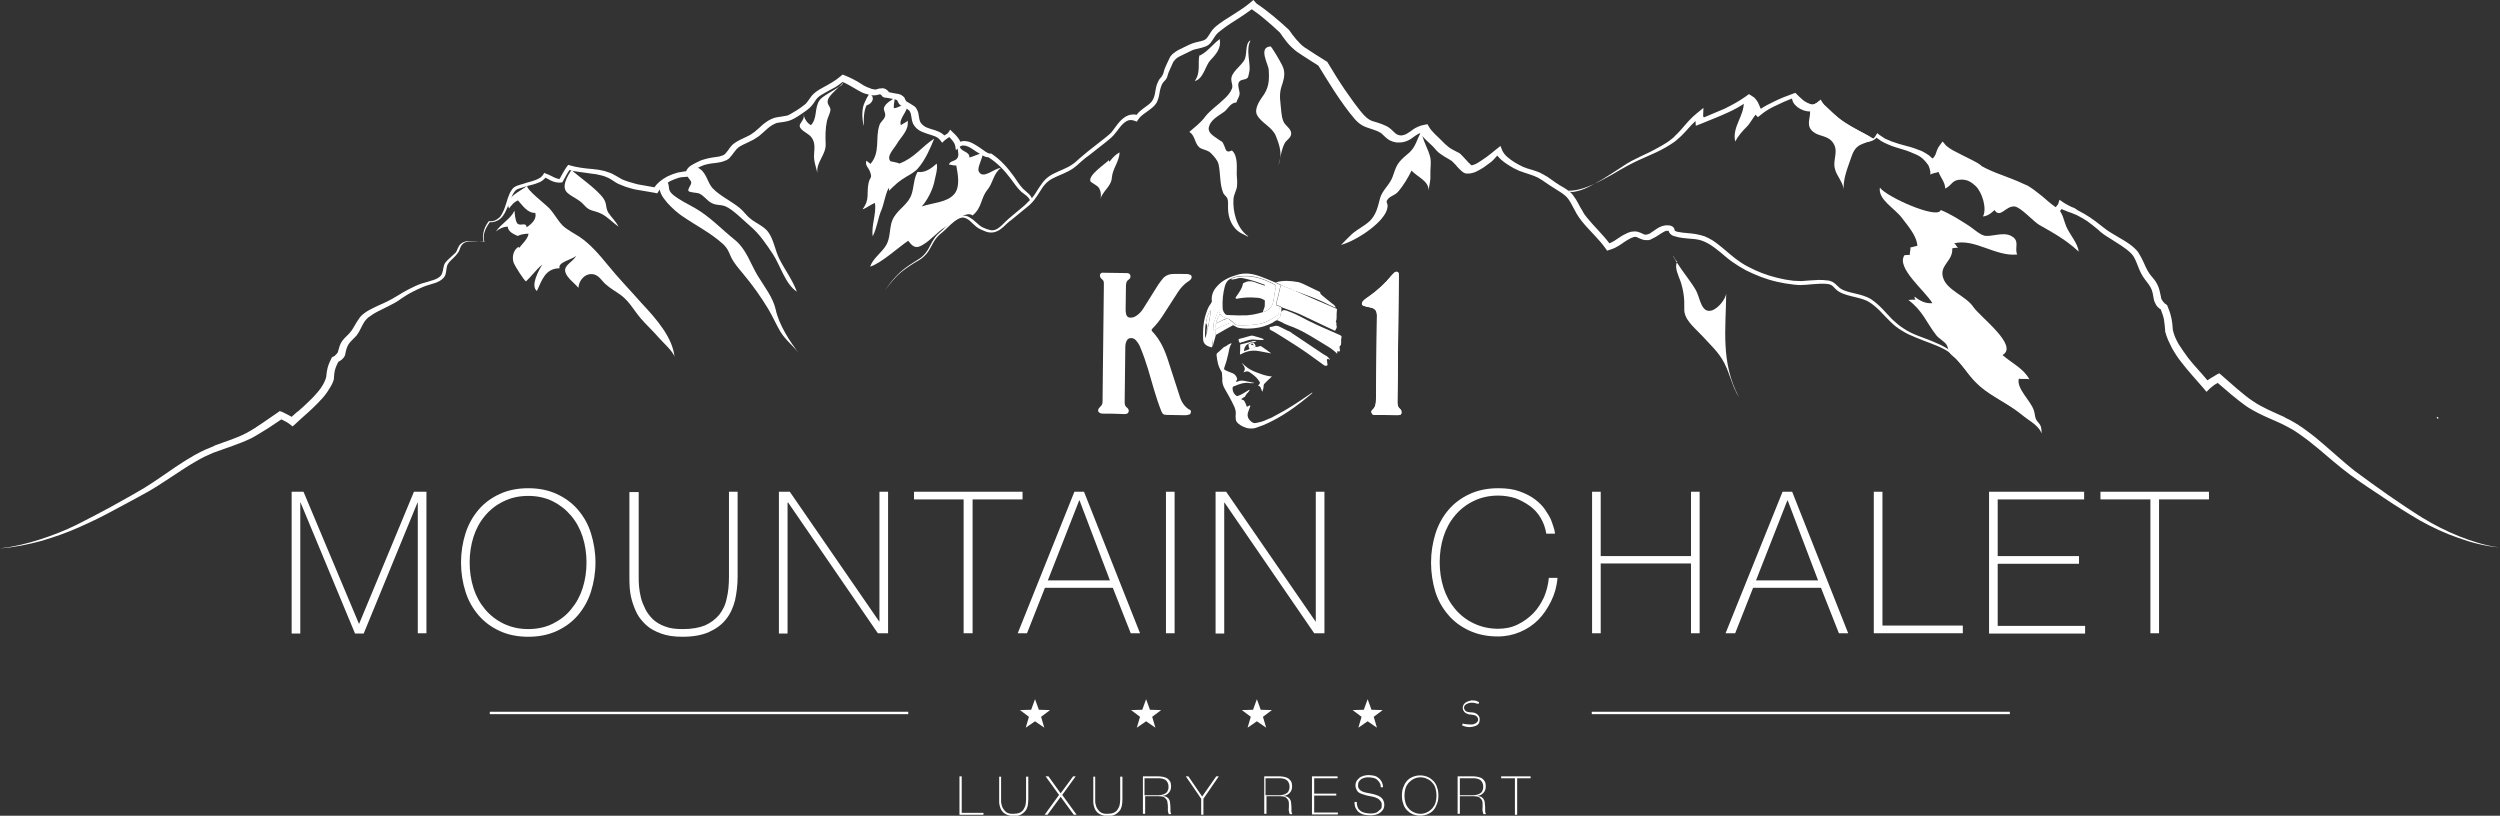 <?xml version="1.0" encoding="utf-8"?>
<svg xmlns="http://www.w3.org/2000/svg" xmlns:xlink="http://www.w3.org/1999/xlink" version="1.1" id="Ebene_1" x="0px" y="0px" viewBox="0 0 780.9 254.8" style="enable-background:new 0 0 780.9 254.8;" xml:space="preserve">
<rect x="0" y="0" width="780.9" height="254.8" fill="#333333" stroke="none"/>
<style type="text/css">
	.st0{fill:#FFFFFF;}
	.st1{clip-path:url(#SVGID_4_);fill:#FFFFFF;}
	.st2{fill:#FFFFFF;stroke:#FFFFFF;stroke-width:0.75;stroke-miterlimit:10;}
	.st3{display:none;fill:#FFFFFF;}
</style>
<g>
	<path class="st0" d="M90.9,153.6h3.9l17.3,41.2h0.1l17.1-41.2h3.9v44.2h-2.7V157h-0.1l-16.8,40.9h-2.7l-17-40.9h-0.1v40.9h-2.7   V153.6z"></path>
	<path class="st0" d="M186,175.7c0,3.2-0.5,6.2-1.4,9.1c-0.9,2.8-2.3,5.3-4.1,7.4c-1.8,2.1-4,3.7-6.6,4.9c-2.6,1.2-5.6,1.8-8.9,1.8   c-3.3,0-6.3-0.6-8.9-1.8c-2.6-1.2-4.8-2.8-6.6-4.9c-1.8-2.1-3.2-4.5-4.1-7.4c-0.9-2.8-1.4-5.9-1.4-9.1c0-3.2,0.5-6.2,1.4-9.1   c0.9-2.8,2.3-5.3,4.1-7.4c1.8-2.1,4-3.7,6.6-4.9c2.6-1.2,5.6-1.8,8.9-1.8c3.3,0,6.3,0.6,8.9,1.8c2.6,1.2,4.8,2.8,6.6,4.9   c1.8,2.1,3.2,4.5,4.1,7.4C185.5,169.5,186,172.5,186,175.7z M146.7,175.7c0,2.8,0.4,5.5,1.2,8c0.8,2.5,2,4.7,3.6,6.6   c1.6,1.9,3.5,3.4,5.8,4.5c2.3,1.1,4.8,1.7,7.7,1.7c2.9,0,5.5-0.6,7.7-1.7c2.2-1.1,4.2-2.6,5.7-4.5c1.6-1.9,2.8-4.1,3.6-6.6   c0.8-2.5,1.2-5.2,1.2-8s-0.4-5.5-1.2-8c-0.8-2.5-2-4.7-3.6-6.6c-1.6-1.9-3.5-3.4-5.7-4.5c-2.2-1.1-4.8-1.7-7.7-1.7   c-2.9,0-5.5,0.6-7.7,1.7c-2.3,1.1-4.2,2.6-5.8,4.5c-1.6,1.9-2.8,4.1-3.6,6.6C147.1,170.2,146.7,172.9,146.7,175.7z"></path>
	<path class="st0" d="M199.5,153.6v26.5c0,0.9,0,1.9,0.1,3c0.1,1.2,0.3,2.3,0.6,3.6c0.3,1.2,0.8,2.4,1.4,3.6   c0.6,1.2,1.4,2.2,2.4,3.2c1,0.9,2.3,1.7,3.8,2.2c1.5,0.6,3.3,0.8,5.5,0.8c2.7,0,5-0.4,6.8-1.1c1.8-0.8,3.3-1.9,4.5-3.3   c1.1-1.4,2-3.1,2.4-5.2c0.5-2,0.7-4.3,0.7-6.8v-26.5h2.7v26.5c0,2.6-0.3,5.1-0.8,7.4c-0.6,2.3-1.5,4.3-2.8,5.9   c-1.3,1.7-3.1,3-5.3,4c-2.2,1-5,1.5-8.3,1.5c-2.6,0-4.8-0.3-6.7-1c-1.9-0.7-3.4-1.5-4.6-2.6c-1.2-1.1-2.2-2.3-2.9-3.6   c-0.7-1.4-1.2-2.7-1.6-4.1c-0.4-1.4-0.6-2.7-0.7-4c-0.1-1.3-0.1-2.4-0.1-3.4v-26.5H199.5z"></path>
	<path class="st0" d="M243.3,153.6h3.4l27.9,40.5h0.1v-40.5h2.7v44.2h-3.2L246.2,157H246v40.9h-2.7V153.6z"></path>
	<path class="st0" d="M285.5,156v-2.4h33.9v2.4h-15.6v41.8H301V156H285.5z"></path>
	<path class="st0" d="M335.6,153.6h3l17.5,44.2h-2.9l-5.6-14.2h-21.2l-5.6,14.2h-2.9L335.6,153.6z M346.7,181.3l-9.5-25h-0.1   l-9.8,25H346.7z"></path>
	<path class="st0" d="M364.2,153.6h2.7v44.2h-2.7V153.6z"></path>
	<path class="st0" d="M379.6,153.6h3.4l27.9,40.5h0.1v-40.5h2.7v44.2h-3.2L382.5,157h-0.1v40.9h-2.7V153.6z"></path>
	<path class="st0" d="M447,175.7c0-3.2,0.5-6.2,1.4-9.1c0.9-2.8,2.3-5.3,4.1-7.4c1.8-2.1,4-3.7,6.6-4.9c2.6-1.2,5.6-1.8,8.9-1.8   c2.6,0,4.8,0.3,6.7,1c1.9,0.7,3.5,1.5,4.8,2.5c1.3,1,2.4,2.1,3.2,3.3c0.8,1.2,1.5,2.3,1.9,3.4c0.4,1.1,0.7,2,0.9,2.7   c0.2,0.8,0.2,1.2,0.2,1.3h-2.7c-0.3-1.9-0.9-3.5-1.8-5c-0.9-1.5-2-2.7-3.4-3.7c-1.4-1-2.9-1.8-4.5-2.4c-1.7-0.5-3.4-0.8-5.3-0.8   c-2.9,0-5.5,0.6-7.7,1.7c-2.3,1.1-4.2,2.6-5.8,4.5c-1.6,1.9-2.8,4.1-3.6,6.6c-0.8,2.5-1.2,5.2-1.2,8s0.4,5.5,1.2,8   c0.8,2.5,2,4.7,3.6,6.6c1.6,1.9,3.5,3.4,5.8,4.5c2.3,1.1,4.8,1.7,7.7,1.7c2.1,0,4.2-0.4,6-1.3c1.9-0.9,3.5-2.1,4.9-3.5   s2.5-3.2,3.4-5.1c0.8-1.9,1.3-3.9,1.5-6h2.7c-0.2,2.6-0.9,5.1-2,7.3s-2.4,4.2-4,5.8c-1.6,1.6-3.5,2.9-5.7,3.8   c-2.1,0.9-4.4,1.4-6.9,1.4c-3.3,0-6.3-0.6-8.9-1.8c-2.6-1.2-4.8-2.8-6.6-4.9c-1.8-2.1-3.2-4.5-4.1-7.4C447.5,182,447,179,447,175.7   z"></path>
	<path class="st0" d="M497.3,153.6h2.7v20.1h28.2v-20.1h2.7v44.2h-2.7V176H500v21.8h-2.7V153.6z"></path>
	<path class="st0" d="M556.8,153.6h3l17.5,44.2h-2.9l-5.6-14.2h-21.2l-5.6,14.2H539L556.8,153.6z M567.9,181.3l-9.5-25h-0.1l-9.8,25   H567.9z"></path>
	<path class="st0" d="M585.3,153.6h2.7v41.8h25.1v2.4h-27.8V153.6z"></path>
	<path class="st0" d="M621.2,153.6H651v2.4h-27v17.7h25.4v2.4H624v19.4h27.3v2.4h-30V153.6z"></path>
	<path class="st0" d="M656.1,156v-2.4H690v2.4h-15.6v41.8h-2.7V156H656.1z"></path>
</g>
<g>
	<defs>
		<rect id="SVGID_1_" x="346" y="84.9" width="89.9" height="49"></rect>
	</defs>
	<clipPath id="SVGID_2_">
		<use xlink:href="#SVGID_1_" style="overflow:visible;"></use>
	</clipPath>
</g>
<path class="st0" d="M374.9,128.2C374.9,128.2,374.9,128.2,374.9,128.2L374.9,128.2C374.9,128.2,374.9,128.2,374.9,128.2   M374.5,127.7L374.5,127.7L374.5,127.7C374.5,127.7,374.5,127.7,374.5,127.7 M344.2,85.2c-0.5,0.2-0.7,0.5-0.6,1.1  c0.1,0.5,0.4,0.7,0.7,1c0.4,0.3,0.5,0.7,0.5,1.2c0,0.3,0,0.6,0,0.9c-0.1,8.7-0.2,17.3-0.3,26c0,3.3-0.1,6.6-0.1,9.9  c0,0.6-0.1,1.2-0.6,1.6c-0.2,0.2-0.4,0.5-0.6,0.7c-0.1,0.2-0.2,0.4-0.2,0.6v0c0,0.4,0.3,0.7,0.8,0.9c0.3,0.1,0.6,0.1,0.9,0.1  c1.8,0,3.6,0,5.4,0.1c0.5,0,1.1,0.1,1.6,0c0.6-0.1,0.8-0.4,0.9-1c-0.1-0.2-0.1-0.4-0.2-0.6c-0.1-0.1-0.3-0.3-0.4-0.4  c-0.6-0.4-0.7-1-0.7-1.7c0.1-5.7,0.1-11.4,0.2-17.1c0-0.7,0.1-1.4,0.4-2c0.3-0.6,0.7-0.9,1.4-0.9c0.7,0,1.2,0.3,1.6,0.8  c0.6,0.7,1.1,1.5,1.4,2.4c0.9,2.1,1.6,4.3,2.3,6.5c1.3,4.3,2.4,8.7,4.1,13c0.4,1,0.7,1.3,1.8,1.3c1.8,0,3.6,0.1,5.5,0.1  c0.3,0,0.7,0,1-0.1c0.8-0.1,1-0.4,1-1.2c0-0.1-0.1-0.1-0.1-0.2c0,0-0.1-0.1-0.1-0.1c0,0-0.1-0.1-0.1-0.1c-0.1,0-0.2-0.1-0.3-0.1  c-1.5-1-2.4-2.4-2.9-4.1c-1.2-3.6-2.3-7.2-3.5-10.8c-1.1-3.5-2.5-6.8-5.1-9.5c-0.3-0.3-0.2-0.6,0.1-0.9c1.2-1.2,2.3-2.6,3.2-4  c1.6-2.4,3.1-4.9,4.7-7.3c0.9-1.4,2-2.6,3.4-3.5c0.2-0.1,0.3-0.2,0.5-0.4c0.3-0.3,0.5-0.6,0.4-1.1c-0.1-0.4-0.5-0.5-0.8-0.6  c-0.1,0-0.3-0.1-0.4-0.1c-1.7,0-3.3-0.1-5,0c-1,0.1-1.9,0.5-2.6,1.2c-0.6,0.7-1.1,1.4-1.6,2.1c-1.6,2.5-3.1,5-4.7,7.5  c-0.6,0.9-1.2,1.6-2.1,2.2c-0.7,0.5-1.4,0.7-2.2,0.6c-0.5-0.1-0.8-0.4-1-0.9c-0.1-0.4-0.2-0.9-0.2-1.4c0-2.5,0.1-4.9,0.1-7.4  c0-0.9,0.1-1.7,0.9-2.2c0.2-0.2,0.5-0.4,0.5-0.8c0.1-0.7-0.3-1.2-1.2-1.2c-2.3,0-4.6-0.1-6.9-0.1c0,0,0,0,0,0  C344.6,85.2,344.4,85.2,344.2,85.2"></path>
<g>
	<defs>
		<path id="SVGID_3_" d="M436.1,84.9c-0.2,0-0.4,0.1-0.6,0.3c-0.2,0.2-0.5,0.5-0.7,0.7c-2.1,2.6-4.5,4.8-7.2,6.7    c-0.5,0.3-1,0.7-1.5,1.1c-0.2,0.2-0.5,0.5-0.6,0.8c-0.2,0.5-0.1,0.8,0.4,1c0.6,0.2,1.3,0.4,2,0.5c1.6,0.3,2.2,1,2.2,2.6    c-0.1,8.7-0.2,17.4-0.3,26.2c0,1.2-0.1,2.3-1.1,3.2c-0.4,0.3-0.4,0.7-0.2,1.1c0.2,0.4,0.5,0.5,0.9,0.5c0.3,0,0.6,0,0.9,0    c0.1,0,0.3,0,0.4,0c1.9,0,3.9,0.1,5.8,0.1c1,0,1.3-0.3,1.3-1.1c-0.2-0.1-0.1-0.2-0.1-0.4c-0.1-0.1-0.2-0.3-0.3-0.4    c-0.8-0.6-0.9-1.4-0.9-2.3c0.1-6.2,0.2-12.3,0.2-18.5c0.1-6.1,0.1-12.1,0.2-18.2c0-1.1,0.1-2.1,0-3.2c0-0.3-0.1-0.6-0.5-0.7    C436.3,84.9,436.2,84.9,436.1,84.9L436.1,84.9z"></path>
	</defs>
	<use xlink:href="#SVGID_3_" style="overflow:visible;fill:#FFFFFF;"></use>
	<clipPath id="SVGID_4_">
		<use xlink:href="#SVGID_3_" style="overflow:visible;"></use>
	</clipPath>
	<rect x="425.3" y="84.9" class="st1" width="12.6" height="44.7"></rect>
</g>
<g>
	<path class="st0" d="M378.8,107.8c-0.2,0.8-0.2,0.8-1,0.5c-1.3-0.4-2-1.2-2-2.5c-0.1-2.9,0.1-5.7,1.1-8.4c0.3-1,0.8-1.9,1.4-2.7   c0.2-0.3,0.3-0.5,0.2-0.9c-0.1-1.7,0.5-3.1,1.6-4.3c1.7-2,4-3,6.5-3.7c2.5-0.7,4.8-0.3,7.2,0.6c1.4,0.5,2.8,1.1,4.2,1.7   c0.2,0.1,0.3,0.1,0.5,0.2c0.5,0.4,1.2,0.5,1.8,0.9c-0.2,0-0.3,0-0.4,0.3c-0.4,1.8-0.8,3.6-1.3,5.4c-0.1,0.2,0,0.4,0.2,0.5   c0.4,0.1,0.7,0.2,1,0.4c-0.1,0.7-0.3,1.5-0.4,2.2c0,0.2-0.1,0.3-0.2,0.4c-1.7,1.1-3.4,2.2-5.4,2.7c-2.2,0.5-4.4,0.5-6.6,0.5   c-0.7,0-1.3-0.1-1.8-0.7c-0.3-0.4-0.8-0.7-1.2-1c-0.3-0.3-0.6-0.4-1-0.4c-0.9-0.2-1.6-0.8-2.1-1.4c-0.1-0.3-0.3-0.7-0.5-1.1   c-0.4,1-0.8,2-1.1,2.9c-0.2,0.6-0.5,1.1-0.5,1.7c0,1.3-0.2,2.6-0.1,3.9c0,0.4,0,0.8-0.1,1.2C378.7,106.9,378.7,107.3,378.8,107.8    M376.7,100.9c-0.3,0.9-0.4,3.8-0.2,4.8c0.2-0.6,0.3-1.1,0.4-1.7c0.1,0,0.1-0.1,0.1-0.2c0.4-1.7,0.7-3.4,1-5.1   c0.1-0.6,0.1-1.2,0.2-1.8c0,0-0.1,0-0.1,0C377.3,98.1,376.9,99.4,376.7,100.9 M394.5,97.5c1.7-0.5,2.8-1.5,3.2-3.2   c0.3-1.2,0.3-2.4,0.6-3.6c0.4-1.5,0.3-1.6-1-2.3c-3.2-1.6-6.6-2.6-10.2-2.1c-0.9,0.1-1.7,0.2-2.5,0.7c-1.1,0.4-1.7,1.3-2,2.4   c-0.6,2.2-0.8,4.4-0.7,6.7c0,0.8,0.3,1.4,0.8,2c0.2,0.2,0.4,0.3,0.7,0.3c1.6,0,3.2,0.2,4.8,0.1C390.3,98.6,392.5,98.1,394.5,97.5"></path>
	<path class="st0" d="M399.9,95.7c-0.3-0.2-0.7-0.3-1-0.4c-0.3-0.1-0.3-0.2-0.2-0.5c0.5-1.8,0.9-3.6,1.3-5.4   c0.1-0.2,0.2-0.3,0.4-0.3c0.8,0.3,1.6,0.8,2.5,1c0.1,0.1,0.2,0.1,0.2,0.1l0,0c0.2,0.2,0.4,0.3,0.6,0.2l0,0c0.2,0.3,0.5,0.3,0.8,0.4   c0.1,0,0.1,0.1,0.2,0l0,0c0,0.2,0.3,0.2,0.4,0.3c4.1,1.8,8.2,3.6,12.3,5.3c0.2,0.1,0.3,0.2,0.2,0.4c-0.1,0.8-0.1,1.5-0.1,2.3   c0,0.4,0,0.8-0.2,1.2c0,0.1-0.1,0.2,0,0.2c0.3,0.4,0,0.8,0.2,1.3c0.2,0.5-0.2,1-0.4,1.4c-0.1,0.2-0.3,0-0.4,0   c-1.9-0.9-3.8-1.8-5.7-2.7c-1.8-0.8-3.5-1.7-5.3-2.5c-1.7-0.7-3.5-1.3-5.3-2C400.2,95.9,400.1,95.8,399.9,95.7"></path>
	<path class="st0" d="M383.9,107.5c0.2-0.1,0.4-0.2,0.7-0.3c0.1,0.1,0.1,0.2,0,0.3c-0.7,1-0.7,2.2-1,3.3c-0.3,1.4-0.7,2.8-1.2,4.1   c-0.1,0.4,0,0.6,0.3,0.7c0.7,0.4,1.4,0.6,2.1,0.9c0.7,0.2,1.2,0.7,1.5,1.4c0.2,0.4,0.2,0.7-0.1,1c-0.1,0.1-0.2,0.1-0.1,0.3   c0.1,0.1,0.2,0.1,0.3,0c0.1,0,0.2,0,0.2,0c0.9-0.5,1.8-0.3,2.7-0.1c0.8,0.2,1.7,0.3,2.5,0.5c-0.4,0.2-0.8,0-1.2,0.1   c-1.9-0.4-3.6,0.3-5.3,1c-0.2,0.1-0.3,0.3-0.3,0.5c0,0.8,0.2,1.5,0.8,2.1c0.5,0.5,0.7,0.5,1.3,0.2c1-0.4,1.8-1,2.7-1.5   c0.2-0.1,0.3-0.3,0.6-0.2c-0.2,0.2-0.3,0.4-0.4,0.6c-0.4,0.4-0.8,0.8-1,1.3c-0.1,0.2-0.2,0.3-0.3,0.3c-0.2,0.1-0.4,0.2-0.6,0.4   c-0.1,0.1-0.4,0.1-0.3,0.3c0,0.1,0.2,0.2,0.4,0.2c0.3,0.1,0.5,0.3,0.6,0.6c0.1,0.3,0.3,0.5,0.4,0.8c0.1,0.3,0.1,0.6,0.3,0.7   c0.2,0.1,0.4-0.2,0.7-0.3c0.1,0,0.2-0.2,0.3,0c0.1,0.1,0,0.2,0,0.3c-0.2,0.6-0.5,1.2-0.7,1.9c-0.4,1.5,0.5,2.5,1.5,3.1   c0.5,0.3,1.1,0.1,1.6,0c0.9-0.2,1.8-0.4,2.7-0.9c0.1,0,0.2,0,0.3-0.1l0,0c0.1,0,0.2,0,0.1-0.1l0,0c0.8-0.2,1.5-0.6,2.2-1   c3.9-2,7.5-4.4,11.1-6.9c0.1-0.1,0.3-0.2,0.5-0.3c0,0,0.1,0.1,0.1,0.1c-4.7,4-9.6,7.6-15.3,10c-0.8,0.3-1.7,0.6-2.5,0.9   c-0.9,0.2-1.7,0.2-2.6,0c-1-0.3-1.9-0.7-2.7-1.4c-0.5-0.4-0.8-0.9-0.8-1.5c0-0.4-0.1-0.9,0-1.3c0.1-1.1-0.2-2-0.7-3   c-0.8-1.7-1.8-3.4-2.7-5c-0.6-1-0.9-2.1-0.8-3.2c0-0.6-0.1-1.2-0.1-1.7c0-0.2-0.1-0.4-0.2-0.6c-1-1.5-1.3-3.3-1.5-5.1   c0-0.3,0-0.4,0.2-0.6c0.7-0.6,1.3-1.1,1.9-1.7c0.1-0.1,0.2-0.2,0.2-0.2C382.9,108.3,383.3,107.8,383.9,107.5"></path>
	<path class="st0" d="M400.2,97.4c0.5-0.7,1.1-0.6,1.9-0.3c2.5,0.9,4.7,2.1,7,3.3c3,1.5,6.2,2.8,9.3,4.2c0.4,0.2,0.8,0.3,0.6,1   c-0.2,0.5,0,1.1-0.1,1.7c0,0.2,0,0.5-0.2,0.6c-0.4,0.3-0.3,0.7-0.2,1.1c0,0.2,0.1,0.4,0,0.6c-0.1,0.1-0.1,0.3-0.3,0.2   c-0.6-0.3-0.5,0.1-0.5,0.5c0,0.1,0,0.2,0,0.2c-1-1-2.1-1.8-3.3-2.5c-3.5-2.1-6.9-4.4-10.7-5.9c-0.8-0.3-1.7-0.6-2.5-1   c-0.7-0.4-1.5-0.8-2.3-1.1c0-0.2,0.2-0.3,0.3-0.4c0.3-0.2,0.6-0.4,0.7-0.8C400.1,98.3,400.1,97.8,400.2,97.4"></path>
	<path class="st0" d="M403,103.6c0.1,0.2,0.4,0.3,0.6,0.5c3.2,2.2,6.5,4.3,9.7,6.5c0.7,0.4,1.4,0.7,1.9,1.4c0.1,0.1,0.2,0.2,0.2,0.3   c-0.1,0.1-0.2,0-0.2,0c-0.2-0.1-0.3-0.3-0.5-0.2c-0.2,0.1-0.3,0.4-0.2,0.6c0.1,0.2,0,0.5,0.1,0.7c0,0.3,0.2,0.6-0.1,0.8   c-0.3,0.1-0.6,0.1-0.9-0.1c-0.8-0.6-1.7-1.2-2.5-1.8c-4-3-8.2-5.6-12.4-8.2c-0.6-0.4-1.2-0.7-1.8-1c-0.4-0.2-0.3-0.4-0.3-0.7   c0-0.4,0.3-0.3,0.5-0.3c0.3-0.1,0.6-0.1,0.8-0.2c0.6-0.2,1.1-0.2,1.7,0.1c0.9,0.5,1.9,0.9,2.8,1.4c0,0,0.1,0,0.1,0l0,0   c0.1,0,0.1,0.1,0.2,0.1l0,0c0,0.1,0.1,0.1,0.2,0.1l0,0C402.8,103.6,402.9,103.6,403,103.6L403,103.6z"></path>
	<path class="st0" d="M402.8,90.1c-0.9-0.2-1.7-0.7-2.5-1c-0.6-0.4-1.2-0.5-1.8-0.9c2.3-0.7,4.6-0.5,6.9-0.1   c0.6,0.1,1.2,0.4,1.7,0.6c1.7,0.8,3.3,1.6,5,2.4c0.2,0.1,0.3,0.1,0.3,0.4c0,0.3,0.3,0.5,0.5,0.7c1,0.9,2.1,1.7,3.2,2.6   c0.4,0.3,0.9,0.6,1.1,1.2c-0.1,0.2-0.2,0-0.3,0c-1-0.4-2-0.9-3-1.4c-2.9-1.4-6-2.5-9-3.6c-0.1,0-0.2,0-0.3,0l0,0   c0-0.1-0.1-0.1-0.2-0.1c-0.2-0.1-0.5-0.3-0.8-0.3l0,0c-0.2-0.2-0.4-0.2-0.6-0.2l0,0C403.1,90,402.9,90.1,402.8,90.1"></path>
	<path class="st0" d="M400.2,97.4c-0.1,0.5-0.2,0.9-0.2,1.4c-0.1,0.4-0.4,0.6-0.7,0.8c-0.1,0.1-0.4,0.1-0.3,0.4   c-0.6,0.1-1,0.5-1.5,0.8c-1.7,0.9-3.5,1.5-5.5,1.7c-1.7,0.2-3.4,0.2-5.1-0.1c-0.5-0.1-0.9-0.4-1.3-0.6c-0.1-0.1-0.3-0.2-0.4-0.2   c-0.2-0.2-0.4-0.4-0.6-0.6c-0.1-0.2-0.3-0.2-0.5-0.1c-1.4,0.7-2.9,1.1-4.2,1.9c-0.1,0.1-0.3,0.2-0.4,0.1c0-0.6,0.1-1.2,0.2-1.8   c0.9-0.4,1.7-0.9,2.6-1.2c0.3-0.1,0.6-0.2,0.8-0.4c0.4,0,0.7,0.1,1,0.4c0.4,0.4,0.9,0.6,1.2,1c0.5,0.6,1.1,0.7,1.8,0.7   c2.2,0,4.4,0,6.6-0.5c2-0.4,3.7-1.6,5.4-2.7c0.2-0.1,0.2-0.3,0.2-0.4c0.1-0.7,0.3-1.5,0.4-2.2c0.2,0.1,0.3,0.1,0.5,0.2   C400.4,96.4,400.2,96.9,400.2,97.4"></path>
	<path class="st0" d="M393.6,108.1c0.1,0,0.3,0,0.4,0.1c1,0.7,2.1,1.4,3.1,2.2c-1.2-0.2-2.5-0.5-3.7-0.7c-2-0.4-3.9-0.1-5.7,0.9   c-0.1,0-0.1,0.1-0.2,0.1c0,0-0.1,0-0.2,0c0.1-1,0.1-2.1,0.1-3.1c1.3-0.3,2.6-0.6,3.8-1c0.4-0.1,0.9-0.1,1.3,0.1   c-0.4,0.1-0.7,0.2-1,0.2c-0.6,0-1.1,0.2-1.5,0.5c-0.9,0.2-1.5,1.6-1.4,2.3c0.6-0.2,1.2-0.5,1.8-0.7c0.6-0.2,1.2-0.4,1.7-0.6   C392.6,108.4,393.1,108.3,393.6,108.1"></path>
	<path class="st0" d="M379.6,102.8c0.2,0.1,0.3,0,0.4-0.1c1.3-0.8,2.8-1.2,4.2-1.9c0.2-0.1,0.3-0.1,0.5,0.1c0.2,0.2,0.4,0.4,0.6,0.6   c-1.8,1-3.7,2-5.5,3.1C379.4,104,379.6,103.4,379.6,102.8"></path>
	<path class="st0" d="M387.4,107.1c-0.2,0-0.2-0.2-0.3-0.2c-0.1-0.3-0.3-0.6-0.2-0.9c0.1-0.2,0.5-0.2,0.8-0.3c1-0.3,1.9-0.5,2.9-0.8   c0.6-0.2,1.1,0.1,1.6,0.2c0.7,0.2,1.4,0.4,2,0.6c0.3,0.1,0.5,0.2,0.5,0.5c-0.9,0-1.9,0-2.8-0.1c-1.3-0.2-2.4,0.3-3.6,0.7   C388.1,106.8,387.7,106.9,387.4,107.1"></path>
	<path class="st0" d="M379.6,102.8c0,0.6-0.1,1.2,0.2,1.8c-0.3,1.1-0.6,2.1-0.9,3.2c-0.2-0.4-0.1-0.9-0.1-1.3c0-0.4,0.1-0.8,0.1-1.2   c-0.1-1.3,0.1-2.6,0.1-3.9c0-0.6,0.3-1.1,0.5-1.7c0.3-0.9,0.7-1.8,1.1-2.9c0.2,0.5,0.4,0.8,0.5,1.1c-0.2,0.3-0.3,0.6-0.4,0.9   c-0.3,0.7-0.8,1.3-0.8,2.1C379.7,101.6,379.5,102.2,379.6,102.8"></path>
	<path class="st0" d="M392.1,108.5c-0.6,0.2-1.2,0.4-1.7,0.6c-0.4-0.5-0.4-1-0.4-1.6c0.5-0.3,1-0.5,1.5-0.5c0.1,0.1,0.1,0.2,0.2,0.2   C392.1,107.6,392.3,108,392.1,108.5 M391.5,108c0-0.4-0.1-0.7-0.4-0.7c-0.2,0-0.3,0.2-0.4,0.4C391,107.7,391.3,107.6,391.5,108"></path>
	<path class="st0" d="M409.9,122.7c0,0-0.1,0.1-0.1,0.1c0,0-0.1-0.1-0.1-0.1C409.7,122.7,409.7,122.7,409.9,122.7   C409.8,122.6,409.8,122.7,409.9,122.7"></path>
	<path class="st0" d="M409.8,122.6c0,0,0.1,0,0.1,0C409.9,122.7,409.9,122.7,409.8,122.6C409.8,122.7,409.8,122.6,409.8,122.6"></path>
	<path class="st0" d="M433.1,87.5C433,87.5,433,87.5,433.1,87.5C433,87.5,433.1,87.5,433.1,87.5C433.1,87.5,433.1,87.5,433.1,87.5"></path>
	<path class="st0" d="M424.9,130.9C424.9,130.9,424.9,130.9,424.9,130.9C424.9,130.9,424.9,130.8,424.9,130.9   C424.9,130.9,424.9,130.9,424.9,130.9L424.9,130.9"></path>
	<path class="st0" d="M393,120.5c0-0.1,0-0.1,0.1-0.2c0.6-0.7,0.6-0.7,0.1-1.4c-0.7-1.1-1.7-1.8-2.8-2.6c-0.5-0.3-0.9-0.4-1.4-0.2   c-0.2,0.1-0.3,0.1-0.6,0.2c1-1.3,0-2.1-0.6-3c0.9,0.7,1.7,1.6,2.7,2.1c1,0.6,2.2,1,3.3,1.4c1.1,0.4,2.2,0.7,3.5,0.8   c-0.4,0.4-0.8,0.7-1.2,1.1c-0.3,0.3-0.7,0.7-1,1c-0.3,0.3-0.4,0.5-0.4,0.9c0,0.6-0.2,1.1-0.4,1.8c-0.2-0.5-0.4-1-0.6-1.5   C393.5,120.7,393.3,120.5,393,120.5L393,120.5z"></path>
	<path class="st0" d="M394.5,97.5c0-0.5,0.3-0.9,0.4-1.3c0.3-0.7,0.1-1.4,0.2-2.2c0-0.2-0.2-0.3-0.4-0.4c-0.7-0.4-1.4-0.6-2.2-0.6   c-2-0.2-4-0.1-6.1,0.3c-0.2,0-0.3,0.1-0.4-0.1c-0.1-0.2,0-0.4,0.1-0.5c0.5-0.7,1-1.4,1.4-2.1c0.3-0.6,0.6-1.1,0.7-1.8   c0-0.3,0.2-0.4,0.4-0.5c0,0,0.1,0,0.1,0c1.4-0.8,2.8-0.4,4.2,0.2c0.6,0.2,1.2,0.4,1.8,0.6c0.1,0,0.3,0.2,0.5,0   c-0.3-0.3-0.7-0.3-1.1-0.5c-1.9-0.7-3.8-1.3-5.8-1.7c-0.6-0.1-1.3-0.1-1.9,0.1c-0.4,0.2-0.9,0.2-1.4,0.3c-0.1,0-0.4,0.1-0.4-0.2   c0.8-0.5,1.6-0.6,2.5-0.7c3.6-0.5,7,0.5,10.2,2.1c1.4,0.7,1.4,0.8,1,2.3c-0.3,1.2-0.3,2.4-0.6,3.6C397.3,96,396.2,97,394.5,97.5"></path>
	<path class="st0" d="M379.8,101c0.1-0.8,0.5-1.4,0.8-2.1c0.1-0.3,0.3-0.6,0.4-0.9c0.6,0.7,1.3,1.2,2.1,1.4   c-0.2,0.2-0.5,0.3-0.8,0.4C381.5,100.2,380.6,100.6,379.8,101"></path>
	<path class="st0" d="M376.7,100.9c0.2-1.5,0.6-2.8,1.4-4.1c0,0,0.1,0,0.1,0c-0.1,0.6-0.1,1.2-0.2,1.8c-0.3,1.7-0.6,3.4-1,5.1   c0,0.1,0,0.2-0.1,0.2c-0.1-0.6,0.1-1.3,0.2-1.9C377.1,101.6,376.9,101.3,376.7,100.9"></path>
</g>
<g>
	<g>
		<path class="st0" d="M462.2,224.8c0,0.4-0.1,0.7-0.2,1s-0.4,0.5-0.6,0.7c-0.3,0.2-0.6,0.3-1,0.4c-0.4,0.1-0.7,0.2-1.2,0.2    c-0.2,0-0.4,0-0.6,0c-0.2,0-0.4-0.1-0.6-0.1s-0.4-0.1-0.7-0.2c-0.2-0.1-0.4-0.1-0.6-0.2l0.2-0.6c0.3,0.1,0.7,0.2,1.1,0.2    s0.7,0.1,1,0.1h0.5c0.3,0,0.5,0,0.8-0.1c0.3-0.1,0.5-0.2,0.7-0.3c0.2-0.1,0.3-0.3,0.5-0.5s0.2-0.5,0.2-0.7c0-0.1,0-0.3-0.1-0.4    c-0.1-0.1-0.1-0.3-0.2-0.4c-0.1-0.1-0.2-0.2-0.4-0.3c-0.1-0.1-0.3-0.2-0.5-0.2c-0.2-0.1-0.3-0.1-0.5-0.1c-0.2,0-0.3-0.1-0.5-0.1    c-0.3,0-0.6,0-0.8-0.1c-0.3-0.1-0.6-0.2-0.8-0.3c-0.3-0.2-0.5-0.4-0.7-0.7c-0.2-0.3-0.3-0.6-0.3-1c0-0.5,0.2-1,0.6-1.4    c0.4-0.4,0.9-0.6,1.6-0.8c0.1,0,0.2,0,0.4-0.1s0.4,0,0.6,0c0.1,0,0.3,0,0.4,0s0.3,0.1,0.5,0.1s0.4,0.1,0.5,0.2    c0.2,0.1,0.3,0.1,0.5,0.2c0,0.1,0,0.2-0.1,0.3c0,0.1-0.1,0.2-0.1,0.3c-0.4-0.1-0.8-0.2-1.1-0.3c-0.3-0.1-0.6-0.1-1-0.1    c-0.3,0-0.5,0-0.8,0.1c-0.3,0.1-0.5,0.2-0.8,0.3c-0.2,0.1-0.4,0.3-0.6,0.5c-0.1,0.2-0.2,0.4-0.2,0.7c0,0.2,0.1,0.4,0.2,0.6    c0.1,0.2,0.3,0.4,0.5,0.5c0.2,0.1,0.4,0.2,0.6,0.2c0.2,0,0.4,0.1,0.6,0.1h0.1c0,0,0.1,0,0.1,0c0,0,0,0,0.1,0    c0.3,0,0.6,0.1,0.9,0.1c0.3,0.1,0.6,0.2,0.9,0.4c0.3,0.2,0.5,0.5,0.7,0.8C462.2,224.2,462.2,224.5,462.2,224.8z"></path>
	</g>
	<path class="st0" d="M318.6,221.8l3.5-0.1l1.2-3.3l1.2,3.3l3.5,0.1l-2.8,2.1l1,3.4l-2.9-2l-2.9,2l1-3.4L318.6,221.8z"></path>
	<path class="st0" d="M353.3,221.8l3.5-0.1l1.2-3.3l1.2,3.3l3.5,0.1l-2.8,2.1l1,3.4l-2.9-2l-2.9,2l1-3.4L353.3,221.8z"></path>
	<path class="st0" d="M387.9,221.8l3.5-0.1l1.2-3.3l1.2,3.3l3.5,0.1l-2.8,2.1l1,3.4l-2.9-2l-2.9,2l1-3.4L387.9,221.8z"></path>
	<path class="st0" d="M422.5,221.8l3.5-0.1l1.2-3.3l1.2,3.3l3.5,0.1l-2.8,2.1l1,3.4l-2.9-2l-2.9,2l1-3.4L422.5,221.8z"></path>
</g>
<g>
	<line class="st2" x1="153" y1="222.7" x2="283.7" y2="222.7"></line>
	<line class="st2" x1="497.2" y1="222.7" x2="627.8" y2="222.7"></line>
</g>
<g>
	<g>
		<g>
			<path class="st0" d="M399.9,49.3c-0.2,0.9-0.4,1.7-0.6,2.5C399.6,50.9,399.8,50.1,399.9,49.3z"></path>
			<path class="st0" d="M399.9,49.3c0.3-1.6,0.7-3.2,1.3-4.4c0.7-1.4,2.3-1.8,2.1-3.5c-0.2-1.4-2-2.2-2.5-3.7     c-0.6-1.6-0.6-3.6-0.8-5.1c-0.3-2.5-0.3-4.1,0.6-6.5c0.6-1.9,0.9-3.8-0.1-5.7c-1-2-3.2-5.6-3.6-5.9c-4,0.2-0.7,5.6-0.6,7.3     c0.2,3.4,0.1,5.7-2.1,8.6c-1,1.4-2.5,3.9-1.5,5.6c1.3,2.4,4.7,3.7,5.8,6.4C399.5,44.9,400.2,47,399.9,49.3z"></path>
			<path class="st0" d="M415.2,43.2c0,0.1,0,0.2,0,0.3C415.2,43.5,415.2,43.4,415.2,43.2z"></path>
			<path class="st0" d="M433.4,64.7c0.2-1.6-0.9-1.4,0.3-2.7c0.8-0.8,2.2-1.2,2.9-2c1.7-1.9,3.3-4.6,4.3-6.7c1.9,2,5.5,3.3,5.3,6.2     c0.3-1.9,0.7-3.2,0.6-4.9c-0.1-1.6,0.3-3.5,0-5.2c-0.5-2.7-2.7-5.9-2.7-8.4c-1.7,2.4-1.6,4.9-4.4,7.1c-3.4,2.8-3.5,3.7-4.7,7.1     c-0.9,2.6-3.4,4.3-4,7c-0.6,2.3-1.1,4.8-3.1,6.8c-1.7,1.6-3.9,2.6-5.6,4.1c-1.2,1.1-2.3,2.3-3.4,3.4C424,75.1,433,69,433.4,64.7z     "></path>
			<path class="st0" d="M378,18.9c2-2.1,3.5-3.9,3-6.7c-2.2,1.6-3.7,3.9-6.3,5.2V17c-0.7,2.6,0.5,5.5-1.5,8.3     C375.8,24.8,376.6,20.4,378,18.9z"></path>
			<path class="st0" d="M343.2,58.6c0.7,1,0.9,2.7,0.4,3.8c0.9-2.9,3.5-4.1,3.7-6.9c0.2-2.8,2.4-5.2,2.4-7.9c-2.6,1.4-3.4,4-3.3,2.4     c-1.3,1.3-6.5,4.7-5.8,6.6C340.7,57,342.6,57.8,343.2,58.6z"></path>
			<path class="st0" d="M539.2,91.5c0,1.6-2.4,4.9-4.6,5.5c-3.3,0.9-3.6-4.2-4.9-6.4c-1.7-2.9-4.1-5.7-5.9-8.6     c-0.8,1.5,0.5,4.2,1.1,5.8c1,3,1.3,5.6,1.2,8.7c-0.1,3.2,2.8,5.5,5.4,8.2c2.7,3,5.3,5.2,7.1,8.7c1.8,3.5,2.5,7.4,4.6,10.7     C537.4,113.2,539.1,102.7,539.2,91.5z"></path>
			<path class="st0" d="M522.7,80.1c0.3,0.6,0.7,1.3,1.1,1.9c0-0.1,0.1-0.2,0.1-0.3C522.8,80.8,522.8,79.6,522.7,80.1z"></path>
			<path class="st0" d="M263.3,25.8c-0.2,0.4-0.7,0.9-1.3,1.4C262.9,26.7,263.4,26.2,263.3,25.8z"></path>
			<path class="st0" d="M249.8,39.5c0.3,1.3,2.6,2.1,3.6,3.3c1.3,1.7,1,3.4,0.9,5.2c-0.2,2.2,0.5,3.8,1,6c-0.4-3.4,2.8-5.7,2.6-9.1     c-0.1-2.5-0.1-4.7,0.4-7.1c0.2-1.1,1.1-2.5,1.1-3.6c-0.1-1.1-1.2-1.6-0.8-3c0.4-1.3,2.2-2.8,3.5-4.1c-1.9,1.3-5.3,3-6.1,4.2     c-1.7,2.5-0.6,5.6-2.7,7.8c-1.1-0.6-1.9-1.8-2.2-2.9C251.1,37.7,249.6,38.5,249.8,39.5z"></path>
			<path class="st0" d="M250.8,35.7c0,0.2,0.1,0.4,0.2,0.6C251,36.1,250.9,35.9,250.8,35.7z"></path>
			<path class="st0" d="M271.3,29c0.1,0,0.1,0.1,0.2,0.1C271.5,29,271.4,29,271.3,29z"></path>
			<path class="st0" d="M270.7,32.9c1.6-0.4,3-2.5,0.8-3.7c0,0.3-0.5,0.9-0.8,1.5c-0.4,1-0.9,1.7-1.1,2.7c-0.4,1.8-0.3,4.3,0.3,6     C269.7,37.6,269.8,34.5,270.7,32.9z"></path>
			<path class="st0" d="M272.6,73.8c1.4-2.7,1.6-5.7,2.8-8.4c0.6-1.4,1.5-6.1,2.3-6.7c0,0.3,0,0.6,0,0.9c1.9-1.9,3-3,5.4-4.4     c1.4-0.8,2.8-1.6,3.7-2.7c2.2-2.5,3.9-6.4,5-9.2c-4,2.6-6.1,6-10.9,7.8c-0.5-0.4-2.7-0.6-2.8-0.8c-1.3-1.5,1.2-3.9,2-5.3     c1.4-2.4,3.9-4.3,3.4-7.3c-0.5,0.6-1.5,0.9-2.1,1.4c-0.8-1.9,2.2-4.3,2.1-6.5c-1.8-0.1-2.7,1.1-4.3,1.2c-0.1-1.1,0.2-2.1,0.3-3.2     c-0.4,0.3-3.1,1.6-3.4,3.2c-0.1,0.9,0.7,1.6,0.3,2.7c-0.3,0.9-1.4,1.6-1.7,2.6c-1.4,4.1,0.4,8.4-2.8,12.1c-0.3-0.3-1.3-1-1.3-1     c-0.4,1.6,0.6,2,1.1,3.3c0.9,2.3,0,1.7-0.4,3.7c-0.7,3.3,0.5,5-1.9,8.2c1.3-0.4,2.5-1.5,3.9-2C273.8,66.9,272.1,70.4,272.6,73.8z     "></path>
			<path class="st0" d="M279.5,30.6C279.5,30.6,279.5,30.6,279.5,30.6C279.6,30.6,279.6,30.6,279.5,30.6z"></path>
			<path class="st0" d="M215.1,59.7c0.3,0.4,2.6,0.5,3.2,0.7c1.6,0.7,2.2,1.9,3.6,2.8c1.7,1.1,3.3,0.6,4.8,1.3     c2.3,1,5.5,4.3,7.6,6.1c3,2.5,5.2,5.9,7.2,8.9c2.1,3.2,3.9,9.4,7.4,11.6c-1.3-3.6-3.8-6.9-5.5-10.3c-1.3-2.6-1.7-6-3.5-8.4     c-1.3-1.7-3.6-2.6-5.4-4c-1.3-1-2.1-2.3-3.4-3.4c-2.7-2.2-6.2-3.8-8.4-6.1c-1.9-1.9-1.9-5.3-4.9-6.6c-5.1,2.7-2.2,3.2-1.9,4.6     C216.1,57.7,214.6,59.1,215.1,59.7z"></path>
			<path class="st0" d="M213.1,67.5c4.2,2.9,9,5.3,12.7,8.7c1.5,1.4,1.8,2.4,2.5,4c0.9,1.9,2.3,3.5,3.8,5.3c3,3.6,5.5,7.1,7.8,10.9     c1.4,2.3,2.5,4.9,3.8,7.1c1.6,2.7,4.4,4.8,6.3,7.4c-3.3-4.1-6.7-9.5-7.7-14.2c-0.8-3.7-3.5-7.1-5.7-10.7     c-2.2-3.7-3.5-8.2-7.1-11.1c-4-3.2-7.7-7.2-12.4-9.9c-2.3-1.3-4.8-2.5-6.8-4.1c-2.2-1.8-0.7-2.7-2.1-4.5c-0.8,0.3-1.6,0.8-2,2     C205.3,61,210.7,65.9,213.1,67.5z"></path>
			<path class="st0" d="M305.7,53.5c-0.5-1.2,1.3-4.2,1.3-5.6c-1.5,0.1-2.8,1-4.2,1.3c0.1-1.9-2.4-1.7-3-3.3c-0.3-0.1-0.6,0-0.7-0.2     c-0.1,1,0.6,2.6,0,3.6c-0.7,1.2-2.3,0.8-2.7,2.1c0.7,0,1.4,0.4,2.3,0.3c0.5,2.7,1.3,6.6-0.6,8.9c-2.3,2.7-6.7,2.7-10.2,3.9     c1.7-1.8,3.4-5.2,3.9-7.5c0.3-1.6,1.2-4.3,0.8-5.9c-1.5,1.3-3.5,3-6,2.6c-1.2,2.1-1.1,4.6-1.8,6.8c-0.9,3.1-3.8,4.5-5.5,7.2     c-1.9,3-0.7,6.5-2.9,9.5c-1.5,2.1-3.8,3.7-4.6,6.1c3.5-1.1,9-6.2,11.9-8.1c1.7,2.4,2.8,2.3,4.5,1.3c2.5-1.4,4.7-4.2,7.1-5.6     c2.5-1.4,6.5-5.2,8.5-3.6c3.1-2.6,2.4-5.3,4.7-8.1c1.7-2.1,1.8-5,4.1-6.7C310.7,52.4,307,56.3,305.7,53.5z"></path>
			<path class="st0" d="M299.2,45.6c0-0.1,0-0.2,0-0.3C299.2,45.4,299.2,45.5,299.2,45.6z"></path>
			<path class="st0" d="M182.4,64c1.9,2.2,2.9,1.5,5.5,2.8c1.8,0.9,3.6,2.8,5.3,4c-0.8-1.6-2.2-2.9-3.2-4.4c-1-1.8-0.3-2.6-1.5-4.4     c-2-2.9-7.6-6.7-10-8.9c-2.7,4-2.5,6-1.3,7.1C178.9,61.7,180.8,62.2,182.4,64z"></path>
			<path class="st0" d="M189.7,82.6c-2.3-2.8-5.3-6.4-8.8-8.7c-1.7-1.1-3.9-2.2-5.2-3.5c-1.6-1.7-2.6-3.7-4.1-5.3     c-1.3-1.4-7.4-6-6.9-7.1c-1.8,1.6-7.4,3.7-5.7,7.1c0.8-1,1.5-2,2.8-2.5c1.3,1.4,2.9,4,5.4,3.9c0.5,1.8-0.9,3.3-2.7,4.5     c-0.2-1.8-1.9-0.2-2.9-1.2c-0.7-0.8-0.8-3.2-0.9-4c-1.2,2.6-4.1,4-5.8,6.5c1-0.8,2.3-1.5,3.7-1.5c0.1,1.5,1.7,2.3,3.1,2.9     c1-0.5,2.2-0.7,3.4-0.7c-0.2,1.6-1.9,3.1-3,4.5c0-0.1,0-0.3-0.1-0.4c-1.9,1.1-2.1,3.6-1.5,5.1c0.4,1,3.2,5.4,3.8,5.7     c1.8-1.7,3.1-3.6,5.1-5.3c-1.1,1.8-3.8,6.6-1.7,8.3c1.5-3.1,2.5-7.1,7.1-7.1c-0.7-1.9,3.9-2.7,5.2-3.9c-1.2,2.1-4,2.9-3.4,5.1     c0.5,1.8,2.8,3.4,4.1,4.9c0-2.2,2.1-4.8,4.8-4.2c1.7,0.4,2.6,2.2,3.7,3.1c1.4,1.3,3.3,2.3,4.9,3.5c2.6,2,4.1,4.9,6,7.1     c1.8,2.1,3.9,4,5.7,6.1c1.4,1.6,4.5,4.3,4.9,6c-0.6-6.1-5.7-11.9-10.2-16.7C196.8,90.6,193.1,86.8,189.7,82.6z"></path>
			<path class="st0" d="M164.7,57.9c0.1-0.1,0.2-0.1,0.2-0.2C164.8,57.7,164.7,57.8,164.7,57.9z"></path>
			<path class="st0" d="M378.2,47.8c0.9,0.9,2.1,2.2,2.4,3.4c0.7,2.9,0.3,6.2,1.5,9.1c0.3,0.6,0.9,1,1.2,1.5     c0.5,1.2,0.2,2.4,0.3,3.6c0.1,2.6,1.1,5.7,4,7.4l1.8,0.9c0.3,0.1,0.4,0.3,0.5,0.1c-3.8-2.6-4.9-8.2-4.6-11.7c0.1-1.4,1-2.7,1.1-4     c0.1-1,0-2.6-0.1-3.7c0-2.1,0.4-5.8-1.5-7.4c-2,1-1.9-0.5-2.4-1.5c-0.7-1.6-0.5-1-1.9-2c-1.5-1.1-3.3-2-2.9-3.8     c0.5-2.2,2.8-3.4,4.8-4.8c1.1-0.8,1.9-2.8,3.8-2.9c0.3-1.1,0.9-1.6,1-2.7c0.1-0.9-0.9-2.9-0.1-3.8c0.8-0.9,1.8-0.4,2.6-1.2     c0.3-0.3,0.5-1.9,0.6-2.3c0.3-2.2-1.2-6.7,0.3-9.3l-0.2,0c-1.6,1.2-0.7,4.5-1.8,6.2c-1.2,1.9-4,3.7-4,5.9c0,1.1,0.6,1.8,0.2,2.9     c-0.4,1.1-1.4,2.3-2.3,3.1c-2,2-4.5,3.6-6.1,5.7c-1.4,1.9-3.1,3.1-4.9,4.7c1.9,1.2,1.6,3.6,3.2,4.9     C375.9,46.9,377,46.7,378.2,47.8z"></path>
			<path class="st0" d="M549.9,34.4c-1.8-0.4-3-3.3-3.9-4.5c-0.5,0.3-1.4,1.2-1.3,1.7c0.2,4.7-3.7,7.9-2.7,12.6     c1-1.8,2.1-3.1,3.8-4.8C547.1,38,548.2,35.4,549.9,34.4z"></path>
			<path class="st0" d="M576.6,38.6c-3.3-2.3-5.3-4.7-8.2-7.1c-1.7,1-2.2,1.9-4.6,1.3c-1.2-0.3-3.5-1.6-4-2.3     c-0.2,2.1,2.8,4.4,5.6,4.3c0.1,2.3-1.4,4.5,1,6.4c2,1.6,4.7,1,6.3,3.6c1.6,2.6-0.2,4.9,0.4,7.7c0.5,2.6,2.9,4.5,2.8,7.3     c-0.3-4,1.2-7.2,2.4-10.8c1.5-4.5,3.7-3.7,7-5.5C583.1,41.8,579.1,40.3,576.6,38.6z"></path>
			<path class="st0" d="M605.5,53.7c0.7,1.8,2.1,3.3,2.1,5.2c2.3-1.1,2-2.8,5.1-2.8c2,0,3.2,0.9,4.4,2c2.1,2,3.6,7.1,2.3,9.5     c1.5-0.1,2.7-1.1,3.6-2c1.8,2.8,3.5-1.4,6.3-1.1c1.9,0.2,5.9,4.7,7.6,5.7c4.6,2.6,8.7,4.9,12.4,8.4c-0.3-2.7-2.8-5.3-3.9-7.9     c-0.8-1.9-0.9-3.6-2.4-5.4c-1,0.9-5.5-3.1-6.9-3.9c-5.3-3.1-10.9-5.9-16.2-8.8c-4.5-2.5-9.4-3.6-13.3-6.6c-0.7,1.5-1,3.6-3,4.6     c-1.3-0.9-1.9-2.5-3.5-3c1.1,2.6,3,4.1,2.9,7C603.3,54.1,605,54,605.5,53.7z"></path>
			<path class="st3" d="M576.4,80.9c0.9-2.8,5.8-4.2,5.5-7.2c-0.2-2.4-4.1-3.9-4.6-6.2c-2.6,1.4-8.5,1.5-8.1-1.8     c-4.3-0.6-4.6,1.3-6.2-1.8c-1.1-2,0.1-4.5-1.3-6.5c-1.5-2.2-3.1-1.7-5.2-3.8c-0.7-0.7-1.5-1.9-1.8-2.8c-0.4-1.1-1.6-1.7-1-1.2     c-3.3,3,3,6.2,2.8,9.5c-0.1,2.2-1.7,7.5-2.8,9.6c-1,1.9-3.5,2.1-4.8,3.9c-1.3,1.7,0.5,2.5,0.3,3.7c-0.2,1.2-2.3,2.6-2.2,4.2     c0.1,0.8,3.3,4.3,3.3,4.6c1.1,3.4,8.6,3.7,11.9,3.7c2.6,0,5.8-0.5,8,0.2c2.1,0.6,3.5,2,5.5,2.7c1.5,0.5,3,0.5,4.4,0.9     c1.3,0.4,1.7,1.2,3.3,1.3c0.1-0.3,0.9,0.7,0.8,0.4c0.1,0.1,0.9,0.9,0.6,0.4C582.1,89.7,574.5,86.8,576.4,80.9z"></path>
			<path class="st0" d="M635.9,130.8c-0.3-0.8-0.3-1.7-0.6-2.6c-1-3.1-5.5-6.8-4.7-9.9c0.8,0.2,2.4-0.1,3.3,0.2     c-1.8-3.4-5.4-5-8.4-7.6c5.2-2.9-7-11.9-9.1-15c-2.3-3.5-8.4-5.2-9.5-9.3c-1.1-3.8,3.2-5.1,2.9-9c0.5-0.2,1.2-0.2,1.8-0.2     c-0.5-0.4-0.6-1-1.2-1.4c6.4-1.6,12.9,4.2,19.7,3.5c-1-2.1,1.1-4.4-2.1-5.9c-2.5-1.2-6.1,0.5-8.2,0c-1.6-0.4-3.9-2.6-5.3-3.4     c-2.7-1.7-5.3-3.4-8.3-4.6c-0.8,3.1-17-4.1-19-7c-0.6,3.8,4.6,6.4,6.9,9.5c1.9,2.5,4.7,5.7,4.8,8.7c-0.8,0.1-1.4,0.4-2.2,0.5     c0.2,0.7-0.3,1.7-0.1,2.3c-0.6,0-1.2,0.1-1.7,0.1c-2.8,3.9,6.5,11.2,8.7,15c-2.2,0.2-4-0.8-5.5-2c-0.3,0.2,0.2,0.7,0.2,0.9     c-0.6,0-1.6,0-2.2,0.1c4.5,3.4,5.6,7,8.7,11c0.8,1,2.3,1.8,3.1,2.8c0.5,0.6,0.5,1.4,0.8,2.1c0.3,0.8,0.8,1.2,1.5,1.8     c1.4,1,2.4,2.4,3.4,3.7c1.1,1.6,2.3,3.1,3.7,4.5c3.3,3.4,8.3,5.6,12.3,8.5c1.3,0.9,2.4,1.9,3.7,2.8c1.9,1.3,3.8,2.7,4.4,4.5     c0-0.8,0-1.8-0.4-2.6C636.9,132.1,636.2,131.6,635.9,130.8z"></path>
			<path class="st0" d="M761.1,130.2c0,0.2,0.2,0.4,0.4,0.7C761.8,130.5,761.7,130.3,761.1,130.2z"></path>
		</g>
		<g>
			<path class="st0" d="M83.7,66.3 M467.6,48.7c0,0,0.1-0.1,0.1-0.1c0.3,0.4,0.7,0.8,1.1,1.2c0.8,0.7,1.6,1.3,2.6,1.9     c0.9,0.6,1.9,1.1,3,1.6c1.1,0.4,2.2,0.8,3.2,1.1c1,0.3,2,0.7,2.8,1.1c0.9,0.5,1.7,1,2.5,1.6c0.8,0.6,1.7,1.1,2.6,1.7     c0.9,0.6,1.8,1.1,2.5,1.6c0.7,0.5,1.4,1.1,1.9,1.8c0.5,0.7,0.9,1.4,1.3,2.2c0.4,0.8,0.9,1.6,1.3,2.4c0.5,0.8,1,1.6,1.6,2.3     c2.4,3,5.4,5.6,7.4,8.5l0.5,0.7l0.9-0.3c2-0.6,3.3-1.6,4.6-2.5c0.6-0.4,1.3-0.8,1.9-1.1c0.6-0.3,1.4-0.5,1.6-0.4     c0.5,0.1,1.2,0.6,2.3,0.9c0.3,0.1,0.6,0.1,1,0.1l0.3,0c0,0,0.2,0,0.2,0l0,0l0.1,0c0.1,0,0.2,0,0.4-0.1c0.2,0,0.4-0.1,0.5-0.2     l0.4-0.2c0.2-0.1,0.4-0.2,0.6-0.3c0.8-0.4,1.4-0.9,2.1-1.3c0.6-0.4,1.3-0.8,1.7-0.8l0.1,0l0,0c-0.1,0,0,0,0,0l0.1,0     c0.1,0,0.3,0,0.3,0c0,0,0.1,0,0.1,0c0,0.1,0.1,0.3,0.2,0.5c0.1,0.2,0.3,0.5,0.6,0.7c0.3,0.2,0.6,0.4,0.8,0.4     c0.3,0.1,0.5,0.2,0.7,0.2c0.2,0.1,0.5,0.1,0.7,0.2c1.9,0.4,3.7,0.4,5.3,0.6c1.7,0.2,2.9,0.7,4.3,1.5c1.3,0.8,2.5,1.7,3.7,2.7     c1.2,1,2.3,2,3.6,2.9c1.3,0.9,2.7,1.8,4.2,2.6c3,1.5,6.2,2.8,9.7,3.6c1.7,0.4,3.5,0.7,5.3,0.9c0.9,0.1,1.8,0.2,2.8,0.1     c0.9,0,1.8-0.1,2.7-0.2c1.7-0.1,3.5-0.3,5-0.1c0.8,0.1,1.3,0.3,1.8,0.8c0.5,0.5,1,1.1,1.8,1.6c1.5,0.9,3.4,1.3,5,1.7     c1.7,0.4,3.3,0.8,4.5,1.6c2.6,1.6,4.3,3.9,6.5,6c1.1,1.1,2.3,2.1,3.7,2.9c1.4,0.9,3,1.6,4.5,2.2c3.1,1.3,6.4,2.3,9.1,3.8     c1.4,0.8,2.4,1.8,3.4,2.9c1,1.1,1.9,2.2,2.8,3.3c1.9,2.2,3.8,4.5,6.3,6.3c5,3.8,11.1,6.5,15.8,10.5c-4.6-4-10.6-7-15.5-10.7     c-2.5-1.9-4.3-4.1-6.1-6.3c-0.9-1.1-1.8-2.3-2.8-3.4c-0.9-1.1-2.1-2.2-3.5-3.1c-2.8-1.7-6.1-2.8-9.2-4c-1.5-0.6-3-1.3-4.3-2.2     c-1.3-0.8-2.4-1.8-3.5-2.8c-2.1-2.1-3.8-4.4-6.6-6.3c-3-1.9-7.1-1.8-9.5-3.3c-0.5-0.3-1-0.9-1.6-1.4c-0.3-0.3-0.7-0.6-1.1-0.8     c-0.5-0.2-1-0.4-1.5-0.4c-2-0.3-3.8-0.1-5.5,0c-0.9,0.1-1.7,0.1-2.6,0.2c-0.8,0-1.7-0.1-2.5-0.1c-1.7-0.2-3.4-0.5-5-0.9     c-3.3-0.8-6.4-2-9.2-3.5c-1.4-0.7-2.7-1.6-3.9-2.5c-1.2-0.9-2.3-1.9-3.5-2.9c-1.2-1-2.4-2-3.8-2.9c-0.4-0.2-0.8-0.4-1.1-0.6     c-0.4-0.2-0.8-0.4-1.3-0.6c-0.9-0.3-1.8-0.5-2.8-0.7c-1.9-0.3-3.6-0.3-5.1-0.6c-0.2,0-0.3-0.1-0.6-0.1c-0.2-0.1-0.4-0.1-0.5-0.2     c-0.3-0.1-0.3-0.1-0.3-0.3c0-0.1-0.1-0.2-0.1-0.4c-0.1-0.2-0.3-0.6-0.7-0.8c-0.4-0.2-0.7-0.3-1.1-0.3c-0.2,0-0.2,0-0.4,0l-0.1,0     l-0.1,0l-0.1,0l-0.3,0c-0.7,0.1-1.3,0.3-1.7,0.5c-0.4,0.2-0.8,0.4-1.2,0.7c-0.7,0.5-1.3,0.9-1.9,1.3c-0.2,0.1-0.3,0.2-0.5,0.2     l-0.2,0.1c-0.1,0-0.1,0-0.1,0c0,0-0.2,0-0.3,0.1l-0.1,0l-0.1,0c-0.1,0-0.2,0-0.3,0c-0.5-0.1-1.1-0.6-2.3-0.9     c-0.2,0-0.3-0.1-0.5-0.1c-0.2,0-0.5,0-0.6,0c-0.4,0-0.6,0.1-0.9,0.1c-0.5,0.1-1,0.3-1.4,0.5c-0.9,0.4-1.6,0.8-2.3,1.3     c-1,0.7-2,1.4-3.1,1.8c-2.1-2.8-4.8-5.3-6.9-7.9c-0.6-0.7-1.1-1.4-1.5-2.2c-0.5-0.8-0.9-1.5-1.3-2.3c-0.4-0.8-0.9-1.6-1.5-2.4     c-0.4-0.6-1-1.2-1.6-1.7c0.5,0.1,0.9,0.1,1.4,0c1.2-0.1,2.3-0.4,3.3-0.7c2.1-0.7,4-1.6,5.9-2.6c1.9-1,3.7-2,5.5-3.1l2.7-1.5     c0.9-0.5,1.8-0.9,2.8-1.4c1.9-0.9,3.9-1.7,5.8-2.6c1-0.5,1.9-0.9,2.9-1.5c0.9-0.5,1.8-1.1,2.7-1.7c0.4-0.3,0.8-0.6,1.2-1     c0.4-0.3,0.8-0.7,1.1-1c0.7-0.7,1.4-1.4,2-2.1c0.8-0.9,1.5-1.7,2.4-2.5l0.1,1.5l1.8-0.7c2.6-1.1,5.3-2.1,7.9-3.3     c2.3-1,4.4-2.2,6.4-3.6c0.1,0.1,0.1,0.1,0.2,0.2c0.2,0.3,0.4,0.7,0.6,1.1c0.4,0.8,0.7,1.8,1.6,2.7l0.9,0.9l1-0.8     c1.3-1.1,3-2.1,4.8-2.9c1.6-0.8,3.2-1.5,4.8-2.1c0.4,0.3,0.8,0.7,1.2,1c0.6,0.5,1.3,0.9,2.2,1.3c0.2,0.1,0.4,0.2,0.6,0.3     c0.2,0.1,0.5,0.1,0.7,0.2c0.5,0.1,1.1,0.2,1.7,0.1c0.3-0.1,0.6-0.1,0.8-0.2c0.2-0.1,0.5-0.2,0.7-0.3c0.1-0.1,0.2-0.1,0.3-0.2     l0.2,0.2l0.8,0.9c0.6,0.6,1.2,1.1,1.9,1.6c0.3,0.3,0.7,0.5,1,0.8c0.3,0.3,0.7,0.5,1.1,0.7c0.7,0.5,1.5,0.9,2.2,1.3     c1.5,0.9,3.1,1.6,4.7,2.4c1.6,0.8,3.2,1.4,4.8,2.2c-0.4,0.3-0.9,0.4-1.5,0.4c-0.6,0.1-1.4,0.1-2.1,0.4c-0.2,0.1-0.4,0.2-0.5,0.2     c-0.1,0.1-0.2,0.1-0.4,0.3c-0.3,0.2-0.5,0.4-0.6,0.7c-0.7,0.9-1,1.9-1.3,2.9c-0.3,1-0.5,2-1.2,2.8c0.8-0.8,1.1-1.8,1.5-2.8     c0.4-0.9,0.8-1.9,1.5-2.7c0.2-0.2,0.4-0.4,0.6-0.5c0.1-0.1,0.2-0.1,0.4-0.2c0.1-0.1,0.2-0.1,0.4-0.1c0.5-0.2,1.1-0.2,1.8-0.2     c0.7,0,1.5-0.2,2.1-0.6c0.3-0.2,0.6-0.4,0.8-0.6c0,0,0.1-0.1,0.1-0.1l0.3,0.3c0.3,0.2,0.7,0.4,1,0.7c0.7,0.4,1.4,0.8,2.2,1.1     c1.5,0.7,3.1,1.1,4.7,1.6c0.8,0.2,1.5,0.5,2.3,0.8c0.7,0.3,1.4,0.6,2.1,0.9l0.9,0.5l0.8,0.6l0.7,0.7l0.6,0.7l0.5,0.6l0.8-0.3     c0.4-0.1,0.7-0.3,1.1-0.4c0.3-0.2,0.6-0.4,0.9-0.6c0.5-0.5,0.8-1,1-1.5c0.2-0.5,0.4-0.9,0.5-1.3c0,0,0,0,0.1,0     c0.5,0.3,1,0.6,1.5,0.9c1,0.6,2,1.1,3,1.6l3,1.5c0.5,0.2,1,0.5,1.4,0.8c0.2,0.1,0.4,0.3,0.6,0.4c0.1,0.1,0.2,0.1,0.2,0.2     c0,0,0,0,0,0c0,0,0,0,0-0.1c0-0.1,0-0.1,0-0.2l0.4,0.6c2.1,1.3,4.5,2.2,6.8,3.1c2.3,0.9,4.6,1.7,6.7,2.7l0.7,0.4     c0.3,0.1,0.5,0.3,0.8,0.4c0.5,0.3,0.9,0.6,1.4,0.9c0.9,0.6,1.8,1.3,2.6,2c1.7,1.4,3.4,2.9,5.6,4.1l1.4,0.8l0.4-1.2     c0-0.1,0.3-0.5,0.6-0.8c0.1-0.1,0.1-0.2,0.2-0.2c0.3,0.2,0.6,0.3,0.9,0.4c0.7,0.3,1.4,0.6,2.1,0.8l1.7,0.7     c1.2,0.6,2.2,1.2,3.3,1.9c1.1,0.8,2.2,1.7,3.3,2.6c1,1,2.3,1.9,3.5,2.6l3.6,2.3c1.2,0.8,2.3,1.6,3.2,2.5c0.2,0.2,0.4,0.4,0.6,0.7     c0.2,0.2,0.3,0.5,0.5,0.8c0.3,0.6,0.6,1.2,0.8,1.8c0.5,1.3,1,2.6,1.8,3.9c0.9,1.4,1.8,2.3,2.4,3.4c0.6,1,0.8,2.3,1,3.6l0-0.1     c0.1,0.9,0.5,1.5,0.8,2.1c0.2,0.3,0.4,0.6,0.7,0.8c0.1,0.1,0.3,0.3,0.5,0.4c0.1,0,0.1,0.1,0.2,0.1c0.4,1.1,0.8,2.1,1,3.1     c0.2,1.2,0.3,2.4,0.4,3.7l0,0.1l0,0.1l0.4,1.3l0.5,1.3c0.4,0.8,0.8,1.7,1.2,2.5c0.5,0.8,0.9,1.6,1.4,2.3c0.5,0.7,1,1.5,1.6,2.2     c2.2,2.9,4.7,5.5,6.9,8.1l0.9,1.1l1-1c0.4-0.4,1-0.8,1.5-1.2c0.3-0.2,0.7-0.4,1-0.6c1.4,1.2,2.8,2.4,4.2,3.6     c1.7,1.4,3.3,2.7,5.2,4c1.9,1.2,3.9,2.2,5.9,3.1c2,0.9,4,1.7,5.9,2.7c0.9,0.5,1.9,1,2.7,1.5c0.9,0.6,1.8,1.2,2.6,1.8     c1.7,1.2,3.4,2.6,5,3.9c3.2,2.7,6.5,5.6,10,8.2c1.8,1.3,3.5,2.5,5.3,3.7l5.4,3.6c1.8,1.2,3.6,2.4,5.4,3.5     c1.8,1.1,3.7,2.3,5.6,3.4c3.8,2.1,7.8,4,11.9,5.4c4.1,1.5,8.4,2.6,12.8,3c-4.3-0.6-8.5-1.9-12.5-3.5c-4-1.6-7.9-3.6-11.5-5.8     c-3.7-2.3-7.2-4.7-10.7-7.1l-5.2-3.7c-1.7-1.3-3.5-2.5-5.2-3.8c-3.3-2.6-6.4-5.5-9.7-8.3c-1.6-1.4-3.3-2.8-5.1-4.1     c-0.9-0.7-1.8-1.3-2.7-1.9c-1-0.6-1.9-1.2-2.9-1.7c-0.5-0.2-1-0.5-1.4-0.7l-0.1-0.1c-3.5-1.6-7-3-9.9-5c-1.7-1.1-3.3-2.5-5-3.9     c-1.6-1.4-3.2-2.8-4.8-4.2l-0.7-0.6l-0.8,0.4c-0.7,0.4-1.3,0.8-2,1.2c-0.3,0.2-0.6,0.4-0.9,0.6c-0.6-0.7-1.2-1.4-1.8-2.1     l-0.1-0.1c-1.4-1.6-2.9-3.2-4.2-4.9c-0.5-0.7-1-1.4-1.5-2.1c-0.5-0.7-0.9-1.4-1.4-2.1c-0.4-0.7-0.8-1.5-1.1-2.2l-0.4-1.1     l-0.3-1.1c-0.1-1.3-0.2-2.6-0.5-3.9c-0.3-1.4-0.8-2.7-1.3-3.9l-1-0.7c0.1,0,0.2,0,0.2,0c0,0,0,0,0,0c0,0-0.1-0.1-0.2-0.1     c-0.1-0.1-0.3-0.3-0.4-0.5c-0.3-0.4-0.5-0.8-0.5-1l0-0.1l0-0.1c-0.3-1.3-0.5-2.8-1.3-4.2c-0.7-1.4-1.9-2.4-2.5-3.4     c-0.7-1.1-1.2-2.3-1.8-3.6c-0.3-0.6-0.6-1.3-1-1.9c-0.2-0.3-0.4-0.7-0.6-1c-0.2-0.3-0.5-0.6-0.8-0.9c-1.1-1.1-2.3-1.9-3.6-2.7     l-3.7-2.2c-1.2-0.7-2.3-1.5-3.4-2.4c-1.1-0.9-2.3-1.8-3.5-2.6c-1.2-0.8-2.4-1.5-3.8-2.2L648,65c-0.6-0.2-1.3-0.5-1.8-0.8     c-0.6-0.3-1.1-0.6-1.6-0.9l-1.3-0.9l-0.4,1.3c0,0.1-0.3,0.4-0.6,0.8c0,0.1-0.1,0.1-0.2,0.2c-1.5-1-2.8-2.2-4.2-3.4     c-0.9-0.7-1.8-1.4-2.7-2.1c-0.5-0.3-1-0.7-1.5-1c-0.3-0.2-0.5-0.3-0.8-0.4l-0.9-0.4c-2.3-1.1-4.6-1.9-6.9-2.8     c-2.2-0.8-4.3-1.7-6.1-2.7c0,0,0,0,0,0c-0.1-0.1-0.2-0.2-0.3-0.3c-0.2-0.1-0.3-0.2-0.4-0.3c-0.3-0.2-0.5-0.3-0.8-0.5     c-0.5-0.3-1-0.5-1.5-0.8l-3-1.5c-1-0.5-2-1-2.9-1.5c-0.5-0.3-0.9-0.5-1.3-0.8c-0.4-0.3-0.8-0.6-1-0.8l-1-1.2l-0.9,1.2     c-0.8,1-1,2-1.3,2.8c-0.2,0.4-0.4,0.8-0.6,1c-0.1,0.1-0.2,0.2-0.4,0.3l-0.2-0.2l-0.9-0.8l-1.1-0.7c-0.4-0.2-0.7-0.4-1.1-0.6     c-0.8-0.3-1.6-0.6-2.4-0.9c-0.8-0.3-1.6-0.5-2.4-0.7c-1.6-0.4-3.2-0.9-4.6-1.4c-0.7-0.3-1.4-0.6-2.1-0.9l-0.9-0.6l-0.9-0.6     l-0.6-0.5l-0.4,0.6c-0.1,0.2-0.2,0.4-0.4,0.6c-0.1,0.2-0.3,0.4-0.5,0.5c0,0,0,0,0,0c-3-1.7-6.1-3.3-8.9-5.1     c-0.7-0.5-1.4-0.9-2.1-1.4c-0.3-0.2-0.7-0.5-1-0.7c-0.3-0.3-0.6-0.5-0.9-0.8c-0.6-0.5-1.2-1.1-1.7-1.6l-0.7-0.9l-0.6-0.9     l-0.5-0.8l-0.8,0.7l-0.3,0.3c-0.1,0.1-0.3,0.2-0.4,0.2c-0.1,0.1-0.3,0.1-0.4,0.2c-0.1,0.1-0.3,0-0.4,0.1c-0.3,0-0.6,0-0.9-0.1     c-0.2-0.1-0.3-0.1-0.5-0.2c-0.2-0.1-0.3-0.1-0.5-0.2c-0.6-0.3-1.2-0.7-1.7-1.2c-0.5-0.4-1-0.9-1.5-1.4l-0.5-0.5l-0.8,0.3     c-2,0.7-4,1.5-5.8,2.4c-1.4,0.7-2.9,1.4-4.2,2.3c-0.2-0.4-0.4-0.9-0.6-1.4c-0.2-0.5-0.4-0.9-0.8-1.4c-0.2-0.2-0.4-0.5-0.6-0.7     c-0.3-0.2-0.6-0.4-0.9-0.6l-0.8-0.5l-0.8,0.6c-2.1,1.5-4.4,2.8-6.9,4c-2.1,0.9-4.2,1.8-6.4,2.7c-0.1-0.2-0.2-0.4-0.2-0.6l0.1-2.4     l-2.2,1.8c-1.6,1.3-2.9,2.8-4.1,4.2c-0.6,0.7-1.2,1.4-1.9,2.1c-0.3,0.3-0.7,0.6-1,1c-0.3,0.3-0.7,0.6-1.1,0.9     c-0.7,0.6-1.6,1.1-2.4,1.6c-0.9,0.5-1.7,1-2.7,1.5c-1.8,1-3.8,1.8-5.7,2.8c-0.9,0.4-2,1-2.8,1.5l-2.6,1.7     c-1.7,1.1-3.4,2.2-5.2,3.3c-1.8,1-3.6,2.1-5.5,2.9c-1,0.4-2,0.7-3.1,0.9c-0.5,0.1-1,0.1-1.5,0c-0.2-0.1-0.3-0.3-0.5-0.4     c-0.9-0.7-1.9-1.2-2.7-1.7c-0.8-0.5-1.7-1.1-2.5-1.7c-0.8-0.6-1.7-1.2-2.7-1.7c-1-0.6-2.2-1-3.2-1.3c-1.1-0.3-2.1-0.6-3-1     c-0.9-0.4-1.7-0.9-2.6-1.4c-0.8-0.5-1.6-1.1-2.3-1.7c-0.7-0.6-1.2-1.3-1.5-1.9l-0.6-1.5l-1.4,1.1c-1,0.8-1.9,1.6-2.9,2.3     c-1,0.7-2,1.4-3,2c-0.5,0.3-1.1,0.5-1.5,0.6c-0.1,0,0,0-0.1,0l-0.2,0c-0.1,0-0.2-0.1-0.3-0.3c-0.4-0.3-0.8-0.7-1.2-1.2     c-0.4-0.4-0.8-0.9-1.2-1.3c-0.1-0.1-0.2-0.2-0.4-0.4l-0.2-0.2l-0.2-0.2c-0.3-0.2-0.6-0.4-0.9-0.5l-1.7-0.9c-0.5-0.3-1-0.6-1.4-1     c-0.2-0.2-0.4-0.4-0.6-0.5l-0.6-0.6c-1.7-1.8-3.7-3.3-4.6-5l-0.4-0.7l-1,0.2c-1.3,0.2-2.5,0.8-3.3,1.3c-0.8,0.6-1.5,1.1-2.2,1.5     c-0.3,0.2-0.7,0.3-1,0.4c-0.2,0.1-0.3,0-0.4,0.1c-0.1,0-0.2,0-0.4,0l-0.2,0l0,0l0,0l0,0c-0.7-0.1-1.2-0.3-1.8-0.9     c-0.6-0.5-1.2-1.3-2.3-1.9c-1-0.5-2-0.9-3-1.2c-1-0.3-1.9-0.5-2.5-0.9c-0.7-0.4-1.2-0.9-1.8-1.5c-1.1-1.2-2.1-2.6-3.1-3.9     c-1-1.4-1.9-2.7-2.9-4.1c-1.9-2.8-3.6-5.6-5.3-8.4l-0.1-0.2l-0.2-0.1l-3.5-2.2l-1.7-1.1l-0.9-0.6c-0.3-0.2-0.6-0.4-0.8-0.5     c-1-0.7-1.8-1.6-2.6-2.5c-0.8-0.9-1.5-1.9-2.2-2.9l-0.1-0.1l-0.1-0.1c-1.5-1.4-3.1-2.8-4.8-4.2c-1.7-1.4-3.4-2.7-5.2-3.9L391.5,0     l-0.7,0.6c-1.6,1.4-3.6,2.7-5.5,3.9c-1,0.6-2,1.3-3,1.9c-1,0.7-1.9,1.3-2.9,2.2c-1,0.9-1.4,1.9-2,2.7c-0.3,0.4-0.5,0.8-0.9,1     c-0.2,0.2-0.7,0.4-1.2,0.5c-1.1,0.3-2.5,0.5-3.9,1.2c-1,0.5-2.1,1-3.3,1.6c-0.6,0.3-1.1,0.7-1.6,1.1c-0.3,0.2-0.5,0.4-0.7,0.7     c-0.1,0.1-0.2,0.2-0.3,0.4l-0.1,0.2l-0.1,0.2c-0.5,1-0.9,1.9-1.3,2.8c-0.2,0.5-0.4,0.9-0.5,1.5c-0.1,0.5-0.3,0.8-0.5,1.2     c-0.2,0.4-0.7,0.8-1,1.3c-0.3,0.5-0.5,1.1-0.7,1.6c-0.3,1-0.4,2-0.6,2.9c-0.2,0.9-0.5,1.7-1.1,2.4c-0.6,0.7-1.6,1.3-2.5,2     c-0.8,0.6-1.5,1.2-2.1,2c-0.1,0-0.2,0-0.2-0.1c-0.4,0-0.8-0.1-1.2,0c-0.8,0-1.6,0.4-2.1,0.7c-1.1,0.7-1.8,1.5-2.5,2.4     c-0.6,0.8-1.2,1.6-1.8,2.4c-0.6,0.7-1.5,1.3-2.3,2l-5.1,4c-0.8,0.7-1.7,1.4-2.5,2.1c-0.8,0.7-1.6,1.5-2.4,2c-1.7,1.2-4,1.9-6.1,3     c-1.1,0.6-2,1.3-2.7,2.1c-0.7,0.8-1.2,1.7-1.8,2.5c-0.5,0.8-1,1.7-1.6,2.4c-0.1,0.2-0.3,0.4-0.4,0.5c-0.2-0.5-0.5-0.9-0.9-1.3     c-0.6-0.6-1.3-1.1-1.9-1.7c-1.1-1.2-1.9-2.5-2.8-3.8c-1.9-2.6-4-5.1-7-7.1l-0.2-0.1l-0.2,0.1c-0.1,0-0.6-0.1-0.9-0.3     c-0.4-0.2-0.7-0.4-1.1-0.7c-0.7-0.5-1.4-1-2.2-1.5c-0.8-0.5-1.6-1-2.7-1.3c-0.5-0.1-1.2-0.2-1.8-0.1c-0.2,0-0.4,0.1-0.6,0.2     c-0.2-0.5-0.5-0.9-0.8-1.3c-0.5-0.7-1.1-1.2-1.7-1.8l-0.7-0.7l-0.5,0.8c-0.2,0.4-0.7,0.6-1.3,1c-0.4-0.4-1-0.8-1.6-1.1     c-0.9-0.4-1.8-0.7-2.6-0.9c-0.8-0.3-1.6-0.5-2.1-0.9c-0.6-0.4-1-0.9-1.3-1.4c-0.2-0.5-0.3-1.2-0.4-1.8c-0.1-0.7-0.2-1.4-0.7-2.2     c-0.2-0.4-0.6-0.8-1-1c-0.4-0.3-0.8-0.5-1.1-0.7c-0.4-0.2-0.7-0.4-1-0.6c-0.2-0.1-0.2-0.1-0.2-0.2c0-0.1-0.1-0.2-0.2-0.3     c-0.1-0.3-0.2-0.8-0.8-1.2c-0.1-0.1-0.1-0.1-0.3-0.2l-0.1-0.1c-0.1-0.1-0.4-0.2-0.5-0.2c-0.3-0.1-0.5-0.2-0.8-0.2     c-1-0.2-1.9-0.3-2.6-0.5l0,0c0,0,0,0,0,0c-0.1-0.1-0.2-0.2-0.3-0.4c-0.2-0.2-0.5-0.4-0.8-0.6c-0.2-0.1-0.3-0.1-0.6-0.2     c0,0-0.4-0.1-0.6,0c-0.8,0-1.3,0.2-1.6,0.3c-0.2,0-0.3,0.1-0.4,0.1c-0.1,0-0.1,0-0.4-0.1c-0.2,0-0.4-0.1-0.6-0.1     c-0.2,0-0.3-0.1-0.5-0.2c-0.4-0.1-0.7-0.3-1.1-0.4c-0.7-0.3-1.4-0.7-2.1-1.2c-1.4-0.9-3-1.7-4.7-2.4l-0.8-0.3l-0.6,0.5     c-0.8,0.7-1.8,1.4-2.8,2c-1,0.6-2.1,1.2-3.2,1.8c-1.1,0.6-2.3,1.4-3.1,2.4c-0.7,0.9-1.2,1.8-1.9,2.5c-0.8,0.6-1.8,1.4-2.8,2     c-0.5,0.3-1,0.6-1.5,0.9c-0.2,0.1-0.5,0.3-0.7,0.4c0,0-0.3,0.1-0.4,0.2l-0.3,0.1c-0.5,0.1-1,0.2-1.7,0.3     c-0.7,0.1-1.5,0.2-2.3,0.4c-1.5,0.5-2.6,1.3-3.6,2.1c-0.9,0.8-1.7,1.6-2.6,2.3c-0.4,0.3-0.9,0.6-1.3,0.9c-0.5,0.3-1,0.5-1.6,0.8     c-1.1,0.5-2.4,1.1-3.5,1.9c-1.2,0.9-1.6,1.9-2.3,2.7c-0.3,0.4-0.7,0.8-0.9,0.9c-0.4,0.2-0.9,0.3-1.5,0.5c-1.2,0.2-2.5,0.3-4,0.7     c-0.7,0.2-1.5,0.4-2.1,0.7c-0.6,0.3-1.2,0.6-1.8,0.9c-0.6,0.3-1.2,0.7-1.7,1.2c-0.3,0.3-0.5,0.7-0.7,1.1c-0.3,0-0.5,0-0.8,0.1     c-0.6,0.1-1.2,0.2-1.8,0.3c-1.1,0.3-2.2,0.7-3.2,1.2c-1.7,0.9-3.1,2-4.1,3.4c-0.9-0.2-1.9-0.3-2.8-0.5c-0.6-0.1-1.2-0.2-1.7-0.3     c-0.6-0.1-1.1-0.2-1.7-0.4c-1.1-0.3-2.2-0.6-3.2-1c-0.5-0.2-1-0.4-1.4-0.7c-0.5-0.3-0.9-0.5-1.4-0.8c-0.3-0.1-0.5-0.3-0.7-0.4     c-0.3-0.1-0.6-0.3-0.9-0.4c-0.6-0.2-1.2-0.4-1.8-0.6c-1.2-0.3-2.5-0.5-3.7-0.6c-1.2-0.1-2.4-0.2-3.6-0.4     c-0.6-0.1-1.1-0.2-1.7-0.3c-0.6-0.1-1.1-0.3-1.6-0.4l-0.7-0.2l-0.4,0.5c-0.9,1.3-1.6,2.6-2.3,3.9c-0.2,0-0.4,0-0.6-0.1     c-0.4-0.1-0.7-0.2-1.1-0.4c-0.7-0.3-1.5-0.8-2.4-1.1l-0.7-0.3l-0.3,0.5c-0.4,0.7-1.1,1.2-2.1,1.6c-0.9,0.4-2.1,0.7-3.2,1     c-0.6,0.2-1.1,0.4-1.6,0.5c-0.5,0.2-1.1,0.3-1.7,0.6c-0.6,0.3-1.1,0.8-1.3,1.2c-0.3,0.4-0.5,0.8-0.7,1.3     c-0.2,0.4-0.3,0.9-0.5,1.3l-0.4,1.3c-0.3,0.8-0.5,1.7-0.9,2.5c-0.2,0.4-0.4,0.8-0.6,1.2c-0.2,0.4-0.5,0.8-0.9,1.1     c-0.3,0.3-0.8,0.6-1.3,0.8c-0.2,0.1-0.5,0.1-0.8,0.2c-0.3,0-0.5,0-0.8,0l-0.2,0l-0.1,0.1c-0.8,1.1-1.4,2.3-1.6,3.5     c-0.1,0.6-0.2,1.2-0.1,1.9c0,0.3,0.1,0.6,0.2,0.9c0,0,0,0.1,0.1,0.1c-1.4-0.1-2.7-0.3-4.1-0.3c-0.7,0-1.5,0-2.2,0.3     c-0.7,0.3-1.2,0.7-1.5,1.2c-0.3,0.5-0.5,1-0.7,1.5c-0.2,0.5-0.6,0.9-1.1,1.3c-0.7,0.7-1.5,1.3-2.2,2.1l0,0     c-0.1,0.2-0.3,0.3-0.4,0.5c-0.6,1.1-0.5,2.2-0.9,3.2c-0.3,0.9-1.3,1.6-2.5,2c-1.2,0.4-2.6,0.8-4,1.2c-1.4,0.5-2.6,1.1-3.8,1.7     c-1.2,0.6-2.4,1.3-3.5,2c-1.1,0.7-2.2,1.3-3.4,1.9l-3.7,1.7c-1.2,0.6-2.5,1.2-3.6,2.1c-0.3,0.2-0.6,0.5-0.8,0.7     c-0.2,0.3-0.5,0.5-0.6,0.8c-0.4,0.5-0.7,1-1,1.5c-0.6,1-1.1,2-1.8,2.8c-0.6,0.8-1.7,1.6-2.5,2.7c-0.8,1.1-1,2.3-1.3,3.3l0,0l0,0     c0,0.2-0.2,0.5-0.5,0.8c-0.1,0.1-0.3,0.3-0.4,0.4c-0.1,0.1-0.1,0.1-0.2,0.1c0,0,0,0,0,0c0,0,0.1,0,0.2,0l-1,0.5     c-0.5,1-1,2-1.3,3.1c-0.3,1.1-0.4,2.1-0.5,3.1l-0.3,0.9l-0.4,0.9c-0.3,0.6-0.7,1.2-1.1,1.8c-0.4,0.6-0.9,1.1-1.4,1.7     c-0.5,0.6-1,1.1-1.5,1.6c-1.3,1.3-2.7,2.6-4.2,3.9l-0.1,0c-0.6,0.5-1.2,1.1-1.8,1.6c-0.3-0.2-0.6-0.3-0.9-0.5     c-0.6-0.3-1.3-0.7-2-1l-0.8-0.3l-0.7,0.5c-1.6,1.1-3.2,2.2-4.8,3.3c-1.6,1.1-3.3,2.2-5,3.1c-3,1.6-6.5,2.6-9.9,3.9l-0.1,0.1     c-0.5,0.2-1,0.4-1.4,0.6c-1,0.4-2,0.8-2.9,1.3c-0.9,0.5-1.8,0.9-2.7,1.5c-1.8,1-3.4,2.1-5.1,3.2c-3.3,2.2-6.4,4.5-9.7,6.5     c-1.7,1-3.4,2-5.2,3l-5.2,2.9c-3.5,1.9-7.1,3.8-10.7,5.6c-3.6,1.8-7.5,3.3-11.5,4.6c-4,1.3-8.2,2.3-12.5,2.8     c4.4-0.3,8.7-1.2,12.8-2.3c4.1-1.2,8.1-2.6,11.9-4.3c1.9-0.8,3.7-1.7,5.6-2.6c1.8-0.9,3.6-1.8,5.4-2.8l5.4-2.9     c1.8-1,3.5-1.9,5.3-2.9c3.5-2,6.7-4.3,10-6.4c1.6-1.1,3.3-2.1,5-3.1c0.8-0.5,1.7-0.9,2.6-1.4c0.9-0.4,1.8-0.8,2.7-1.2     c1.9-0.7,3.9-1.4,5.9-2.1c2-0.7,4-1.5,5.9-2.4c1.9-1,3.5-2.1,5.2-3.1c1.4-0.9,2.8-1.9,4.2-2.8c0.3,0.2,0.7,0.3,1,0.5     c0.6,0.3,1.1,0.6,1.5,0.9l1,0.8l0.9-0.8c2.2-2.1,4.7-4.1,6.9-6.4c0.5-0.6,1.1-1.1,1.6-1.7c0.5-0.6,1-1.2,1.4-1.8     c0.4-0.6,0.8-1.3,1.2-1.9l0.5-1l0.4-1.1l0-0.1l0-0.1c0.1-1,0.1-2,0.4-2.9c0.2-0.8,0.6-1.6,1-2.4c0.1,0,0.1,0,0.2-0.1     c0.2-0.1,0.4-0.2,0.5-0.3c0.3-0.2,0.5-0.4,0.7-0.6c0.4-0.5,0.8-0.9,0.8-1.7l0,0.1c0.2-1.1,0.5-2.1,1-2.9c0.6-0.9,1.5-1.6,2.4-2.6     c0.8-1,1.3-2.1,1.8-3.1c0.3-0.5,0.5-1,0.8-1.4c0.2-0.2,0.3-0.4,0.5-0.6c0.2-0.2,0.4-0.4,0.6-0.6c0.9-0.7,2-1.4,3.2-2l3.6-1.8     c1.2-0.6,2.5-1.3,3.5-2.1c1.1-0.7,2.1-1.4,3.3-2c1.1-0.6,2.4-1.2,3.6-1.7c1.2-0.5,2.6-0.8,4-1.3c1.3-0.5,2.7-1.4,3-2.7     c0.3-1.1,0.2-2.2,0.7-3.1c0.5-0.9,1.6-1.7,2.4-2.6c0.4-0.5,0.8-0.9,1.1-1.5c0.2-0.5,0.4-1.1,0.6-1.5c0.3-0.5,0.7-0.9,1.3-1.2     c0.6-0.2,1.3-0.3,2-0.3c1.4,0,2.8,0.1,4.1,0.1c0.1,0.3,0.3,0.5,0.4,0.7c-0.2-0.2-0.3-0.5-0.4-0.7c0,0,0.1,0,0.1,0     c0,0-0.1,0-0.1,0c0,0,0-0.1-0.1-0.1c-0.1-0.3-0.2-0.6-0.2-0.9c0-0.6,0-1.2,0.2-1.8c0.3-1.2,1-2.3,1.7-3.3c0.3,0,0.5,0,0.8,0     c0.3-0.1,0.6-0.1,0.9-0.2c0.6-0.2,1.1-0.5,1.5-0.8c0.4-0.3,0.7-0.7,1-1.1c0.3-0.4,0.5-0.8,0.7-1.2c0.4-0.8,0.8-1.7,1.1-2.5     l0.5-1.3c0.2-0.4,0.3-0.8,0.5-1.2c0.2-0.4,0.4-0.8,0.7-1.2c0.3-0.4,0.5-0.6,0.9-0.8c0.4-0.2,1-0.3,1.5-0.5     c0.6-0.2,1.1-0.3,1.6-0.5c1.1-0.3,2.2-0.5,3.4-1c0.9-0.3,1.7-0.9,2.3-1.6c0.5,0.3,1.1,0.6,1.7,0.9c0.4,0.2,0.9,0.4,1.4,0.5     c0.5,0.1,1.1,0.2,1.7,0.1l0.4,0l0.2-0.3c0.7-1.2,1.3-2.5,2.1-3.6c0.4,0.1,0.7,0.2,1.1,0.3c0.6,0.1,1.2,0.2,1.9,0.3     c1.2,0.2,2.5,0.3,3.6,0.5c1.2,0.1,2.3,0.3,3.4,0.6c0.5,0.1,1,0.3,1.5,0.5l0.7,0.3c0.2,0.1,0.5,0.3,0.7,0.4     c0.4,0.2,0.9,0.6,1.4,0.9c0.5,0.3,1,0.6,1.6,0.8c1.1,0.5,2.3,0.9,3.5,1.2c0.6,0.2,1.2,0.3,1.8,0.4c0.6,0.1,1.2,0.2,1.8,0.3     c1.2,0.2,2.4,0.4,3.5,0.6l0.9,0.2l0.4-0.6c0.8-1.3,2.2-2.5,3.8-3.3c0.8-0.4,1.7-0.7,2.6-1c0.5-0.1,0.9-0.2,1.4-0.2     c0.5,0,0.9-0.1,1.4-0.1l1.2,0l0-0.8c0-0.6,0.6-1.2,1.6-1.8c0.5-0.3,1.1-0.6,1.6-0.8c0.5-0.2,1-0.4,1.6-0.5     c1.1-0.3,2.5-0.3,3.9-0.6c0.7-0.1,1.5-0.4,2.2-0.7c0.5-0.3,0.8-0.5,1-0.8c0.2-0.2,0.4-0.5,0.6-0.7c0.7-0.9,1.3-1.8,2-2.4     c0.8-0.6,1.9-1.1,3-1.6c0.6-0.3,1.2-0.6,1.8-0.9c0.6-0.4,1.2-0.7,1.7-1.1c1-0.8,1.8-1.6,2.6-2.3c0.8-0.7,1.7-1.3,2.7-1.7     c0.5-0.2,1-0.2,1.6-0.3c0.7-0.1,1.5-0.2,2.2-0.4c0.2-0.1,0.4-0.1,0.6-0.2c0.2-0.1,0.3-0.1,0.5-0.2c0.4-0.2,0.7-0.3,1-0.5     c0.6-0.3,1.1-0.7,1.6-1c1-0.7,2-1.3,3-2.2c1-0.9,1.5-1.9,2.1-2.7c0.5-0.7,1.4-1.3,2.5-1.9c1-0.6,2.2-1.2,3.3-1.8     c0.9-0.5,1.6-1.1,2.4-1.7c1.2,0.5,2.4,1.2,3.6,1.9c0.7,0.4,1.5,0.9,2.3,1.3c0.4,0.2,0.9,0.4,1.3,0.5c0.4,0.1,1.1,0.3,1.5,0.4     c0.1,0,0.6,0.1,1,0.1c0.4,0,0.7-0.1,1-0.1c0.5-0.1,0.9-0.3,1-0.2c0.1,0-0.1,0,0.1,0c-0.1,0,0,0,0,0c0,0,0.1,0,0.2,0.1     c0.1,0.1,0.2,0.2,0.4,0.5c0.1,0.1,0.2,0.2,0.5,0.3l0.2,0.1l0.1,0l0.2,0l0.1,0c1.1,0.2,1.9,0.3,2.7,0.5c0.9,0.3,0.7,0.1,1.1,0.8     c0.1,0.2,0.2,0.4,0.3,0.6c0.2,0.3,0.5,0.5,0.7,0.6c0.4,0.2,0.8,0.4,1.1,0.6c0.4,0.2,0.7,0.4,1,0.6c0.3,0.2,0.5,0.4,0.6,0.6     c0.3,0.5,0.4,1.1,0.5,1.8c0.1,0.7,0.2,1.4,0.6,2.2c0.4,0.7,1,1.4,1.8,1.9c0.8,0.5,1.8,0.8,2.6,1.1c0.9,0.3,1.7,0.5,2.4,0.8     c0.7,0.3,1.2,0.7,1.6,1.2l0.6,0.8l0.7-0.7c0.3-0.3,1-0.7,1.5-1.1c0.4,0.4,0.7,0.7,1,1.1c0.5,0.6,0.8,1.2,0.9,1.8l0.2,1.2l1-0.9     c0.3-0.2,0.5-0.4,0.8-0.5c0.3-0.1,0.7,0,1.1,0c0.8,0.2,1.6,0.6,2.3,1.1c0.7,0.5,1.5,1,2.2,1.4c0.4,0.2,0.8,0.5,1.2,0.7     c0.2,0.1,0.5,0.2,0.7,0.3c0.2,0.1,0.5,0.1,0.8,0.1c2.9,1.8,5.1,4.2,7,6.7c1,1.3,1.8,2.6,3,3.8c0.6,0.6,1.4,1.1,2,1.6     c0.4,0.4,0.8,0.8,1,1.3c-0.5,0.5-1,1-1.6,1.6l-4.9,4.1c-0.8,0.7-1.6,1.5-2.3,2.2c-0.8,0.7-1.6,1.4-2.6,1.5c-0.5,0.1-1,0-1.6-0.2     c-0.5-0.1-1-0.4-1.6-0.6c-0.9-0.4-1.7-1.2-2.5-1.9c-0.4-0.4-0.8-0.7-1.3-1c-0.2-0.2-0.5-0.3-0.8-0.5c-0.1-0.1-0.3-0.1-0.5-0.2     c-0.2-0.1-0.2-0.1-0.5-0.1c-0.8-0.1-1.5,0.1-2.1,0.3c-0.6,0.3-1.1,0.6-1.5,0.9c-1.8,1.4-3,2.9-4.7,4.3c-0.8,0.7-1.4,1.6-1.9,2.4     c-0.5,0.9-0.9,1.7-1.4,2.6c-0.5,0.8-1.1,1.6-1.9,2.3c-0.8,0.7-1.8,1.2-2.7,1.8c-1.9,1.2-3.7,2.5-5.1,4c-1.5,1.5-2.7,3.1-3.8,4.8     c1.1-1.6,2.4-3.2,3.9-4.7c1.5-1.5,3.3-2.7,5.2-3.9c1-0.6,2-1.1,2.8-1.8c0.8-0.7,1.5-1.5,2-2.4c0.5-0.8,0.9-1.7,1.4-2.5     c0.5-0.8,1.1-1.6,1.9-2.3c1.7-1.3,3-2.9,4.7-4.2c0.4-0.3,0.9-0.6,1.4-0.8c0.5-0.2,1-0.3,1.4-0.2c0,0,0.5,0.1,0.8,0.3     c0.7,0.3,1.3,0.9,1.8,1.4c0.8,0.7,1.5,1.5,2.7,2c0.5,0.2,1.1,0.5,1.7,0.7c0.6,0.2,1.3,0.3,2.1,0.2c0.7-0.1,1.4-0.4,1.9-0.7     c0.5-0.3,0.9-0.7,1.3-1c0.8-0.7,1.5-1.5,2.4-2.1l5-4.1c0.8-0.6,1.7-1.5,2.3-2.3c0.6-0.8,1.2-1.7,1.7-2.5c1-1.7,2.1-3.2,4.1-4.2     c1.9-1,4.3-1.7,6.3-3.1c1-0.7,1.7-1.4,2.5-2.1c0.8-0.7,1.6-1.4,2.5-2l5.1-4c0.8-0.7,1.7-1.3,2.5-2.2c0.7-0.8,1.3-1.6,1.9-2.4     c0.6-0.8,1.3-1.5,2.1-2c0.8-0.5,1.6-0.5,2.5-0.2l0.8,0.3l0.4-0.6c0.5-0.8,1.2-1.4,2.2-2.1c0.9-0.7,1.9-1.3,2.8-2.2     c0.4-0.5,0.8-0.9,1-1.5c0.2-0.5,0.4-1,0.5-1.5c0.2-1,0.3-2,0.6-2.8c0.1-0.4,0.3-0.9,0.5-1.2c0.2-0.4,0.6-0.7,1-1.2     c0.4-0.5,0.6-1.1,0.7-1.6c0.1-0.4,0.3-0.9,0.5-1.3c0.4-0.9,0.8-1.8,1.2-2.7l0.1-0.1c0,0,0.1-0.1,0.1-0.1c0.1-0.1,0.2-0.2,0.2-0.3     c0.1-0.1,0.3-0.3,0.5-0.5c0.4-0.3,0.8-0.6,1.3-0.8c1-0.5,2.1-1,3.3-1.6c0.8-0.5,2-0.6,3.4-1c0.6-0.2,1.5-0.4,2.1-0.9     c0.5-0.4,0.9-0.9,1.2-1.4c0.6-0.9,1.1-1.8,1.8-2.4c0.8-0.7,1.7-1.3,2.6-2c0.9-0.6,1.9-1.3,2.9-1.9c1.7-1.1,3.4-2.2,5-3.4     c1.5,1,2.9,2.1,4.2,3.2c1.6,1.3,3.1,2.7,4.6,4.1c0.7,1,1.4,2,2.2,3c0.4,0.5,0.9,1,1.4,1.5c0.5,0.5,1,0.9,1.6,1.4     c0.3,0.2,0.6,0.4,0.9,0.6l0.9,0.6l1.7,1.1l3.3,2.1c1.7,2.8,3.4,5.5,5.2,8.3c0.9,1.4,1.9,2.8,2.9,4.2c1,1.4,2,2.7,3.2,4.1     c0.6,0.7,1.3,1.4,2.3,2c1,0.6,2.1,0.9,3,1.2c0.9,0.3,1.8,0.6,2.5,1c0.7,0.3,1.1,0.9,1.9,1.6c0.4,0.3,0.8,0.7,1.4,1     c0.6,0.3,1.3,0.5,2,0.6l0.1,0l0,0l0,0l0.1,0l0.1,0l0.2,0c0.1,0,0.2,0,0.4,0c0.4,0,0.8,0,1.1-0.1c0.7-0.1,1.3-0.4,1.8-0.6     c1-0.5,1.7-1.2,2.4-1.6c0.4-0.3,0.8-0.5,1.2-0.6c0.5,0.8,1.2,1.5,1.8,2.1c0.9,0.9,1.8,1.6,2.6,2.5l0.6,0.7     c0.2,0.2,0.5,0.5,0.7,0.7c0.5,0.4,1.1,0.8,1.7,1.2l1.7,1c0.3,0.2,0.5,0.3,0.8,0.5c0,0,0.1,0.1,0.1,0.1l0.1,0.1l0.3,0.3     c0.4,0.4,0.8,0.8,1.2,1.3c0.4,0.4,0.8,0.9,1.4,1.4c0.3,0.2,0.5,0.5,1.3,0.7l0.1,0l0.1,0l0,0c-0.2,0,0.2,0,0.2,0l0,0l0.1,0l0.3,0     c0.2,0,0.6,0,0.9-0.1c1-0.2,1.6-0.5,2.3-0.9c1.3-0.7,2.3-1.4,3.3-2.2c0.5-0.3,0.9-0.7,1.3-1.1L467.6,48.7z M277.7,28.6     C277.7,28.6,277.7,28.6,277.7,28.6L277.7,28.6C277.7,28.6,277.7,28.6,277.7,28.6z"></path>
			<path class="st0" d="M104.6,111.1L104.6,111.1C104.6,111.1,104.6,111.1,104.6,111.1z"></path>
		</g>
	</g>
</g>
<g>
	<path class="st0" d="M299.7,242.5h0.7v11.4h6.8v0.6h-7.5V242.5z"></path>
	<path class="st0" d="M312.7,242.5v7.2c0,0.2,0,0.5,0,0.8s0.1,0.6,0.2,1s0.2,0.7,0.4,1c0.2,0.3,0.4,0.6,0.7,0.9   c0.3,0.3,0.6,0.5,1,0.6c0.4,0.2,0.9,0.2,1.5,0.2c0.7,0,1.4-0.1,1.9-0.3s0.9-0.5,1.2-0.9c0.3-0.4,0.5-0.9,0.7-1.4   c0.1-0.5,0.2-1.2,0.2-1.8v-7.2h0.7v7.2c0,0.7-0.1,1.4-0.2,2c-0.2,0.6-0.4,1.2-0.8,1.6s-0.8,0.8-1.4,1.1s-1.3,0.4-2.2,0.4   c-0.7,0-1.3-0.1-1.8-0.3c-0.5-0.2-0.9-0.4-1.3-0.7c-0.3-0.3-0.6-0.6-0.8-1c-0.2-0.4-0.3-0.7-0.4-1.1c-0.1-0.4-0.2-0.7-0.2-1.1   c0-0.4,0-0.7,0-0.9v-7.2H312.7z"></path>
	<path class="st0" d="M326.6,242.5h0.9l3.8,5.3l3.9-5.3h0.8l-4.2,5.8l4.5,6.2h-0.9l-4.1-5.6l-4.1,5.6h-0.9l4.5-6.2L326.6,242.5z"></path>
	<path class="st0" d="M342.1,242.5v7.2c0,0.2,0,0.5,0,0.8s0.1,0.6,0.2,1s0.2,0.7,0.4,1c0.2,0.3,0.4,0.6,0.7,0.9   c0.3,0.3,0.6,0.5,1,0.6c0.4,0.2,0.9,0.2,1.5,0.2c0.7,0,1.4-0.1,1.9-0.3s0.9-0.5,1.2-0.9c0.3-0.4,0.5-0.9,0.7-1.4   c0.1-0.5,0.2-1.2,0.2-1.8v-7.2h0.7v7.2c0,0.7-0.1,1.4-0.2,2c-0.2,0.6-0.4,1.2-0.8,1.6s-0.8,0.8-1.4,1.1s-1.3,0.4-2.2,0.4   c-0.7,0-1.3-0.1-1.8-0.3c-0.5-0.2-0.9-0.4-1.3-0.7c-0.3-0.3-0.6-0.6-0.8-1c-0.2-0.4-0.3-0.7-0.4-1.1c-0.1-0.4-0.2-0.7-0.2-1.1   c0-0.4,0-0.7,0-0.9v-7.2H342.1z"></path>
	<path class="st0" d="M357,242.5h5c0.5,0,1,0.1,1.5,0.2s0.9,0.3,1.2,0.5c0.3,0.2,0.6,0.6,0.8,0.9c0.2,0.4,0.3,0.9,0.3,1.5   c0,0.8-0.2,1.5-0.7,2c-0.5,0.6-1.1,0.9-1.9,1v0c0.5,0.1,1,0.2,1.3,0.4c0.3,0.2,0.6,0.5,0.7,0.8c0.2,0.3,0.3,0.7,0.3,1.1   c0,0.4,0.1,0.8,0.1,1.2c0,0.2,0,0.5,0,0.7c0,0.2,0,0.4,0,0.6c0,0.2,0.1,0.4,0.1,0.5s0.1,0.3,0.2,0.4h-0.8c-0.2-0.3-0.2-0.6-0.3-1   c0-0.4,0-0.8,0-1.2c0-0.4,0-0.8-0.1-1.2c0-0.4-0.1-0.8-0.3-1.1s-0.5-0.6-0.8-0.8s-0.9-0.3-1.6-0.3h-4.3v5.5H357V242.5z M362,248.4   c0.4,0,0.8-0.1,1.2-0.2s0.7-0.3,1-0.5c0.3-0.2,0.5-0.5,0.6-0.9c0.2-0.3,0.2-0.8,0.2-1.2c0-0.4-0.1-0.8-0.3-1.2s-0.4-0.6-0.7-0.8   c-0.3-0.2-0.6-0.3-1-0.4c-0.4-0.1-0.8-0.1-1.2-0.1h-4.3v5.3H362z"></path>
	<path class="st0" d="M379.9,242.5h0.8l-4.8,7v5h-0.7v-5l-4.8-7h0.8l4.3,6.3L379.9,242.5z"></path>
	<path class="st0" d="M394.8,242.5h5c0.5,0,1,0.1,1.5,0.2s0.9,0.3,1.2,0.5c0.3,0.2,0.6,0.6,0.8,0.9c0.2,0.4,0.3,0.9,0.3,1.5   c0,0.8-0.2,1.5-0.7,2c-0.5,0.6-1.1,0.9-1.9,1v0c0.5,0.1,1,0.2,1.3,0.4c0.3,0.2,0.6,0.5,0.7,0.8c0.2,0.3,0.3,0.7,0.3,1.1   c0,0.4,0.1,0.8,0.1,1.2c0,0.2,0,0.5,0,0.7c0,0.2,0,0.4,0,0.6c0,0.2,0.1,0.4,0.1,0.5c0,0.2,0.1,0.3,0.2,0.4h-0.8   c-0.2-0.3-0.2-0.6-0.3-1s0-0.8,0-1.2c0-0.4,0-0.8,0-1.2c0-0.4-0.1-0.8-0.3-1.1s-0.5-0.6-0.8-0.8c-0.4-0.2-0.9-0.3-1.6-0.3h-4.3v5.5   h-0.7V242.5z M399.8,248.4c0.4,0,0.8-0.1,1.2-0.2c0.4-0.1,0.7-0.3,1-0.5c0.3-0.2,0.5-0.5,0.6-0.9c0.2-0.3,0.2-0.8,0.2-1.2   c0-0.4-0.1-0.8-0.3-1.2s-0.4-0.6-0.7-0.8c-0.3-0.2-0.6-0.3-1-0.4c-0.4-0.1-0.8-0.1-1.2-0.1h-4.3v5.3H399.8z"></path>
	<path class="st0" d="M409.7,242.5h8.1v0.6h-7.3v4.8h6.9v0.6h-6.9v5.3h7.4v0.6h-8.1V242.5z"></path>
	<path class="st0" d="M431.3,245.9c0-0.5-0.1-1-0.3-1.3c-0.2-0.4-0.5-0.7-0.8-1c-0.3-0.3-0.7-0.5-1.2-0.6c-0.5-0.1-1-0.2-1.5-0.2   c-0.3,0-0.7,0-1.1,0.1c-0.4,0.1-0.7,0.2-1.1,0.4c-0.3,0.2-0.6,0.5-0.8,0.8c-0.2,0.3-0.3,0.7-0.3,1.2c0,0.5,0.1,0.9,0.4,1.2   c0.2,0.3,0.5,0.5,0.9,0.7c0.4,0.2,0.8,0.3,1.3,0.4c0.5,0.1,1,0.2,1.5,0.3c0.5,0.1,1,0.2,1.5,0.4s0.9,0.3,1.3,0.6   c0.4,0.2,0.7,0.6,0.9,0.9c0.2,0.4,0.4,0.9,0.4,1.5c0,0.6-0.1,1.2-0.4,1.6c-0.3,0.4-0.6,0.8-1,1c-0.4,0.3-0.9,0.5-1.4,0.6   c-0.5,0.1-1,0.2-1.4,0.2c-0.7,0-1.4-0.1-2-0.2s-1.2-0.4-1.6-0.7c-0.5-0.3-0.8-0.8-1.1-1.3c-0.3-0.5-0.4-1.2-0.4-2h0.7   c0,0.7,0.1,1.2,0.3,1.7c0.2,0.5,0.5,0.8,0.9,1.1s0.9,0.5,1.4,0.6c0.5,0.1,1.1,0.2,1.7,0.2c0.4,0,0.7,0,1.2-0.1   c0.4-0.1,0.8-0.2,1.1-0.5s0.6-0.5,0.9-0.8s0.3-0.8,0.3-1.3c0-0.5-0.1-0.9-0.4-1.2c-0.2-0.3-0.5-0.6-0.9-0.8   c-0.4-0.2-0.8-0.4-1.3-0.5c-0.5-0.1-1-0.2-1.5-0.3c-0.5-0.1-1-0.2-1.5-0.4c-0.5-0.1-0.9-0.3-1.3-0.5s-0.7-0.5-0.9-0.9   c-0.2-0.4-0.4-0.8-0.4-1.4c0-0.6,0.1-1.1,0.4-1.5c0.2-0.4,0.6-0.7,0.9-1c0.4-0.3,0.8-0.4,1.3-0.6c0.5-0.1,1-0.2,1.4-0.2   c0.6,0,1.2,0.1,1.8,0.2s1,0.4,1.4,0.7c0.4,0.3,0.7,0.7,1,1.2c0.2,0.5,0.4,1,0.4,1.7H431.3z"></path>
	<path class="st0" d="M449.3,248.5c0,0.9-0.1,1.7-0.4,2.5c-0.3,0.8-0.6,1.4-1.1,2c-0.5,0.6-1.1,1-1.8,1.3c-0.7,0.3-1.5,0.5-2.4,0.5   c-0.9,0-1.7-0.2-2.4-0.5c-0.7-0.3-1.3-0.8-1.8-1.3c-0.5-0.6-0.9-1.2-1.1-2c-0.3-0.8-0.4-1.6-0.4-2.5s0.1-1.7,0.4-2.5   c0.3-0.8,0.6-1.4,1.1-2c0.5-0.6,1.1-1,1.8-1.3c0.7-0.3,1.5-0.5,2.4-0.5c0.9,0,1.7,0.2,2.4,0.5c0.7,0.3,1.3,0.8,1.8,1.3   c0.5,0.6,0.9,1.2,1.1,2C449.2,246.8,449.3,247.6,449.3,248.5z M438.7,248.5c0,0.8,0.1,1.5,0.3,2.2c0.2,0.7,0.5,1.3,1,1.8   c0.4,0.5,0.9,0.9,1.6,1.2c0.6,0.3,1.3,0.5,2.1,0.5c0.8,0,1.5-0.2,2.1-0.5c0.6-0.3,1.1-0.7,1.6-1.2c0.4-0.5,0.8-1.1,1-1.8   s0.3-1.4,0.3-2.2s-0.1-1.5-0.3-2.2c-0.2-0.7-0.5-1.3-1-1.8c-0.4-0.5-0.9-0.9-1.6-1.2c-0.6-0.3-1.3-0.5-2.1-0.5   c-0.8,0-1.5,0.2-2.1,0.5c-0.6,0.3-1.1,0.7-1.6,1.2c-0.4,0.5-0.8,1.1-1,1.8C438.8,247,438.7,247.7,438.7,248.5z"></path>
	<path class="st0" d="M455.3,242.5h5c0.5,0,1,0.1,1.5,0.2s0.9,0.3,1.2,0.5c0.3,0.2,0.6,0.6,0.8,0.9c0.2,0.4,0.3,0.9,0.3,1.5   c0,0.8-0.2,1.5-0.7,2c-0.5,0.6-1.1,0.9-1.9,1v0c0.5,0.1,1,0.2,1.3,0.4c0.3,0.2,0.6,0.5,0.7,0.8c0.2,0.3,0.3,0.7,0.3,1.1   c0,0.4,0.1,0.8,0.1,1.2c0,0.2,0,0.5,0,0.7c0,0.2,0,0.4,0,0.6c0,0.2,0.1,0.4,0.1,0.5c0,0.2,0.1,0.3,0.2,0.4h-0.8   c-0.2-0.3-0.2-0.6-0.3-1s0-0.8,0-1.2c0-0.4,0-0.8,0-1.2c0-0.4-0.1-0.8-0.3-1.1s-0.5-0.6-0.8-0.8c-0.4-0.2-0.9-0.3-1.6-0.3H456v5.5   h-0.7V242.5z M460.3,248.4c0.4,0,0.8-0.1,1.2-0.2c0.4-0.1,0.7-0.3,1-0.5c0.3-0.2,0.5-0.5,0.6-0.9c0.2-0.3,0.2-0.8,0.2-1.2   c0-0.4-0.1-0.8-0.3-1.2s-0.4-0.6-0.7-0.8c-0.3-0.2-0.6-0.3-1-0.4c-0.4-0.1-0.8-0.1-1.2-0.1H456v5.3H460.3z"></path>
	<path class="st0" d="M468.9,243.1v-0.6h9.2v0.6h-4.2v11.4h-0.7v-11.4H468.9z"></path>
</g>
</svg>
